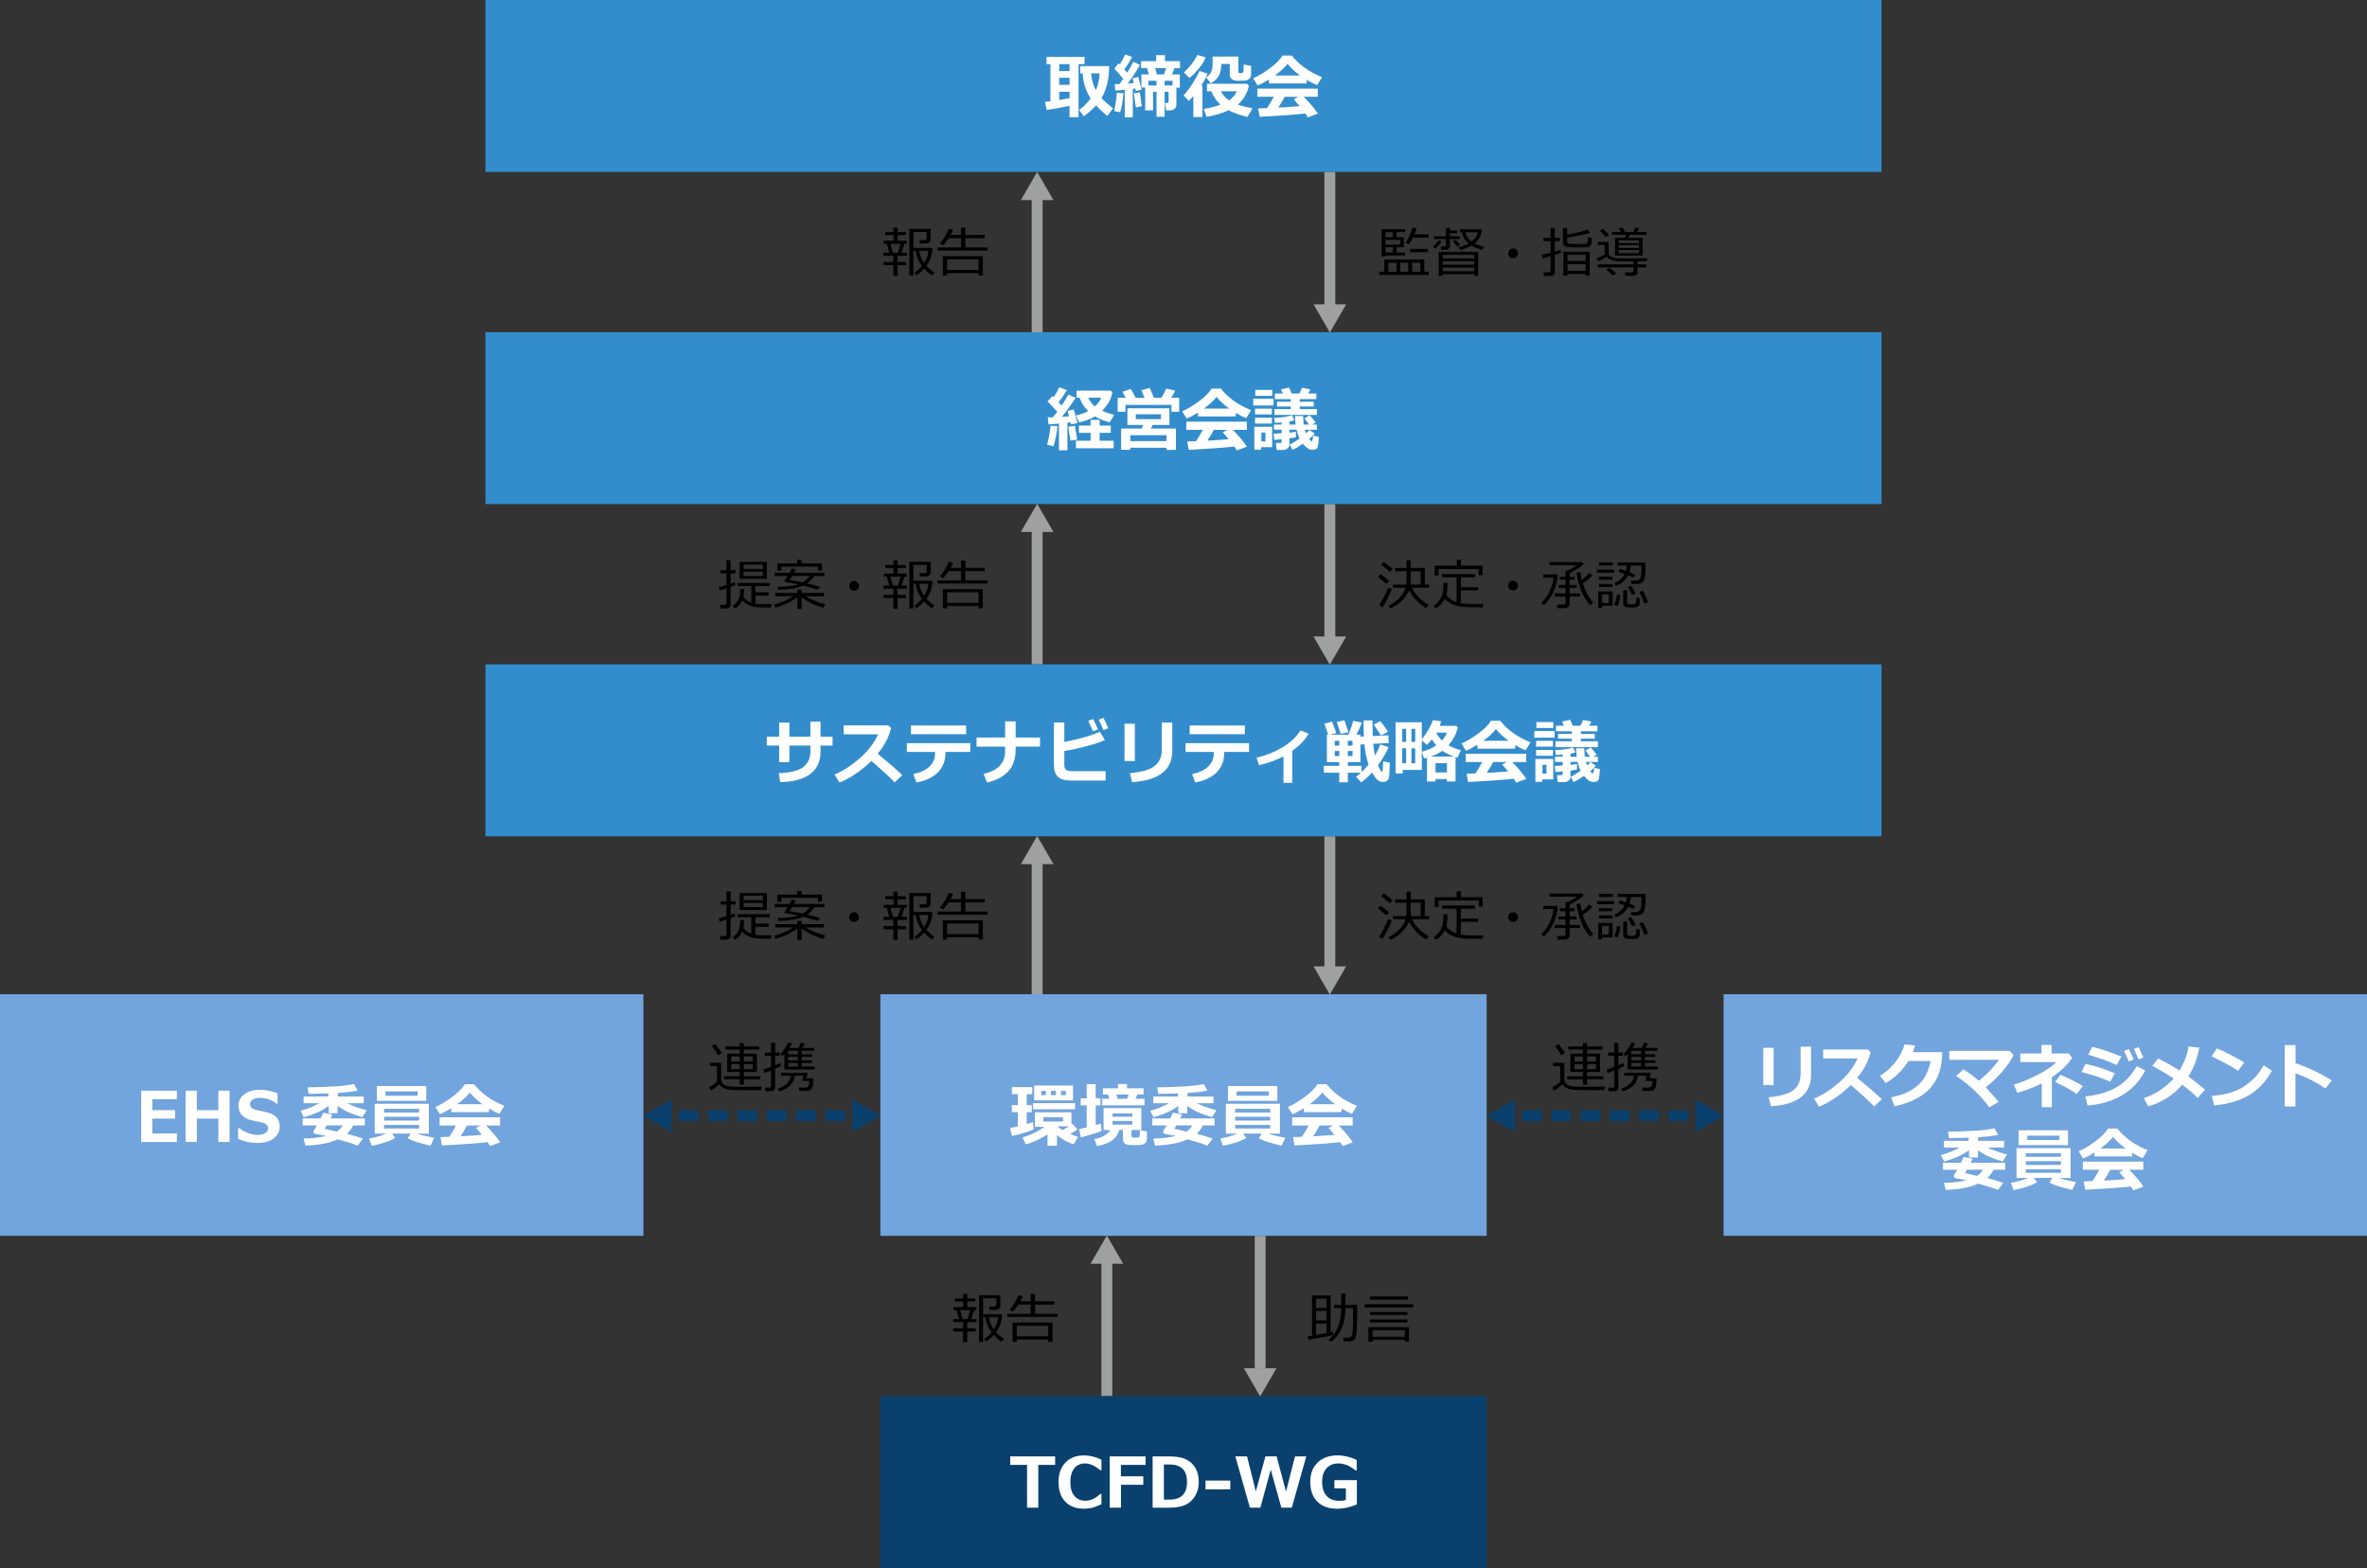 <?xml version="1.0" encoding="UTF-8"?>
<svg id="_レイヤー_2" data-name="レイヤー 2" xmlns="http://www.w3.org/2000/svg" width="1019" height="675" viewBox="0 0 1019 675">
  <rect x="0" y="0" width="1019" height="675" fill="#333333" stroke="none"/>
  <defs>
    <style>
      .cls-1 {
        fill: #0a406d;
      }

      .cls-2 {
        fill: #72a4dd;
      }

      .cls-3 {
        fill: #fff;
      }

      .cls-4 {
        fill: #338dcc;
      }

      .cls-5 {
        stroke: #9fa0a0;
      }

      .cls-5, .cls-6, .cls-7 {
        fill: none;
        stroke-width: 4.69px;
      }

      .cls-6, .cls-7 {
        stroke: #0a406d;
      }

      .cls-8 {
        fill: #9fa0a0;
      }

      .cls-7 {
        stroke-dasharray: 8.42 4.21;
      }
    </style>
  </defs>
  <g id="_レイヤー_1-2" data-name="レイヤー 1">
    <g>
      <line class="cls-5" x1="572.5" y1="74" x2="572.5" y2="132"/>
      <polygon class="cls-8" points="565.48 131 572.5 143.15 579.52 131 565.48 131"/>
    </g>
    <g>
      <line class="cls-5" x1="446.5" y1="143.15" x2="446.5" y2="85.15"/>
      <polygon class="cls-8" points="453.52 86.15 446.5 74 439.48 86.15 453.52 86.15"/>
    </g>
    <g>
      <path d="M593.72,118.37v-1.41h2.24v-5.21h17.2v5.21h1.99v1.41h-21.44ZM601.23,106.44v2.29h3.64v1.25h-8.41v.4h-1.63v-11.72h10.03v1.27h-3.64v2.18h3.14v4.33h-3.14ZM599.58,99.94h-3.12v2.18h3.12v-2.18ZM596.47,103.26v2.04h6.3v-2.04h-6.3ZM599.58,108.73v-2.29h-3.12v2.29h3.12ZM597.67,116.97h3.52v-3.87h-3.52v3.87ZM602.85,116.97h3.4v-3.87h-3.4v3.87ZM608.28,102.3c-.64,1.25-1.24,2.23-1.79,2.92l-1.34-.71c.53-.76,1.09-1.79,1.68-3.11.59-1.32,1.01-2.47,1.26-3.45l1.81.33c-.21.79-.53,1.66-.95,2.61h6.05v1.41h-6.72ZM607.05,108.57v-1.42h7.67v1.42h-7.67ZM607.93,116.97h3.52v-3.87h-3.52v3.87Z"/>
      <path d="M617.96,106.98l-1.12-.71c1.13-1.05,1.9-1.97,2.31-2.78l1.42.41c-.24.43-.63.97-1.18,1.62-.55.65-1.03,1.13-1.43,1.46ZM622.31,107.56h-1.91l-.17-1.44h1.4c.56,0,.84-.22.84-.67v-2.54h-5.1v-1.17h5.1v-3.62h1.7v1.11h3.18v1.15h-3.18v1.36h4.28v1.17h-4.28v3.12c0,.38-.18.73-.53,1.05-.36.32-.79.48-1.31.48ZM634.66,118.01h-13.56v.74h-1.71v-10.31h16.96v10.31h-1.7v-.74ZM634.66,111.24v-1.52h-13.56v1.52h13.56ZM621.1,113.94h13.56v-1.48h-13.56v1.48ZM621.1,116.77h13.56v-1.6h-13.56v1.6ZM627.29,106.01c-.49-.47-1.09-1.19-1.8-2.15l1.32-.55c.51.73,1.13,1.4,1.84,2.03l-1.36.68ZM634.82,104.81c1.08.55,2.45,1.02,4.12,1.41l-.88,1.39c-1.95-.63-3.46-1.26-4.55-1.9-1.45.86-3.13,1.48-5.03,1.88l-.46-1.23c1.56-.34,2.97-.85,4.21-1.55-1.53-1.26-2.49-2.87-2.86-4.82h-.87v-1.26h9.4c-.02,1.2-.31,2.32-.85,3.38s-1.29,1.96-2.24,2.7ZM633.5,104c1.53-1.12,2.4-2.46,2.62-4.01h-5.27c.34,1.61,1.22,2.95,2.65,4.01Z"/>
      <path d="M649.28,109.05c0-.58.21-1.08.62-1.49s.91-.62,1.49-.62,1.08.21,1.49.62.62.91.62,1.49-.21,1.08-.62,1.49-.91.62-1.49.62-1.08-.21-1.49-.62-.62-.91-.62-1.49Z"/>
      <path d="M664.11,111.24l-.37-1.54c.96-.18,2.23-.48,3.81-.89v-5.02h-3.11v-1.41h3.11v-4.28h1.79v4.28h2.18v1.41h-2.18v4.51c1.14-.33,1.94-.59,2.42-.78l.29,1.29c-.5.24-1.4.56-2.7.96v7.49c0,.48-.2.86-.6,1.14-.4.28-.87.42-1.4.42h-2.66l-.22-1.63h2.18c.61,0,.92-.27.92-.81v-6.08c-1.43.41-2.58.72-3.45.92ZM672.82,98.1h1.84v2.89c4.29-.79,7.25-1.52,8.88-2.19l.93,1.41c-.84.29-2.28.65-4.33,1.09-2.05.43-3.87.77-5.47,1.02v1.56c0,.52.23.84.68.97s1.77.19,3.95.19c1.35,0,2.24-.02,2.67-.05.43-.04.76-.1.99-.21.23-.1.39-.23.47-.38.09-.15.15-.44.17-.86s.04-.91.04-1.44l1.56.24v2.08c0,.54-.16.97-.47,1.29-.31.32-.79.53-1.44.64-.65.11-1.95.16-3.92.16-2.22,0-3.71-.05-4.47-.15s-1.29-.31-1.6-.62c-.31-.32-.46-.75-.46-1.31v-6.32ZM682.61,117.94h-7.8v.72h-1.78v-10.29h11.34v10.29h-1.76v-.72ZM682.61,112.34v-2.66h-7.8v2.66h7.8ZM674.81,116.58h7.8v-2.9h-7.8v2.9Z"/>
      <path d="M687.86,115.1v-1.29h15.33v-1.31h-2.79c-1.57-.01-2.87-.03-3.88-.07s-1.95-.22-2.82-.53c-.86-.31-1.54-.79-2.04-1.44-1.02.81-2.25,1.5-3.7,2.06l-.56-1.39c.46-.13,1.05-.37,1.79-.72.74-.35,1.27-.64,1.61-.89v-4.09h-2.94v-1.29h4.67v4.86c0,.47.19.86.57,1.19s.89.56,1.53.72c.64.16,1.38.25,2.22.29s2.17.05,3.99.05c3.22,0,6.04-.02,8.44-.07l-.37,1.32h-3.92v1.32h3.71v1.29h-3.71v1.96c0,.51-.19.93-.57,1.24s-.84.48-1.39.48h-3.23l-.29-1.52h2.77c.6,0,.91-.26.91-.77v-1.39h-15.33ZM691.24,102.06c-.5-.72-1.32-1.63-2.46-2.73l1.31-.84c.69.61,1.53,1.5,2.54,2.68l-1.39.88ZM694.23,118.64c-.08-.08-.97-.95-2.68-2.61l1.41-.86c.6.5,1.54,1.34,2.83,2.53l-1.56.94ZM695.26,110.02v-7.64h4.28l.52-1.31h-6.18v-1.18h4.04l-1.01-1.58,1.56-.33,1.16,1.91h3.45l1.06-1.96,1.6.29-1.11,1.67h4.17v1.18h-7.07c-.09.18-.33.61-.72,1.31h6.18v7.64h-11.93ZM705.59,104.67v-1.25h-8.7v1.25h8.7ZM696.89,106.75h8.7v-1.2h-8.7v1.2ZM696.89,108.99h8.7v-1.36h-8.7v1.36Z"/>
    </g>
    <g>
      <path d="M384.61,118.72v-4.6h-4.26v-1.34h4.26v-2.68h-4.28v-1.31h2.51l-1.06-3.84h-1.31v-1.34h4.19v-2.42h-3.52v-1.28h3.52v-1.97h1.76v1.97h3.49v1.28h-3.49v2.42h3.93v1.34h-1.01l-1.24,3.84h2.31v1.31h-4.02v2.68h3.62v1.34h-3.62v4.6h-1.79ZM384.38,108.79h2.21l1.08-3.84h-4.34l1.05,3.84ZM391.49,118.64v-20.1h9.16v4.7c0,.45-.2.83-.6,1.14-.4.31-.86.46-1.39.46h-2.61l-.24-1.41h2.08c.69,0,1.03-.28,1.03-.84v-2.74h-5.69v6.83h8.18c-.04,2.85-.89,5.43-2.57,7.74.99,1.08,2.13,2.04,3.42,2.9l-1.1,1.25c-1.25-.89-2.35-1.87-3.29-2.94-1.13,1.26-2.28,2.2-3.44,2.83l-.77-1.08c1.14-.67,2.22-1.64,3.25-2.92l-.05-.06c-.58-.72-1.12-1.63-1.62-2.72s-.84-2.31-1.02-3.68h-1.02v10.64h-1.75ZM397.84,113.2c1.11-1.72,1.71-3.45,1.8-5.2h-3.92c.24,1.85.94,3.58,2.12,5.2Z"/>
      <path d="M408.38,102.54c-.96,1.47-1.77,2.49-2.43,3.07l-1.32-.81c.72-.82,1.45-1.83,2.19-3.04s1.29-2.3,1.64-3.29l1.89.48c-.28.66-.65,1.39-1.11,2.18h4.46v-3.13h1.89v3.13h8.35v1.41h-8.35v3.97h9.62v1.36h-21.58v-1.36h10.07v-3.97h-5.33ZM421.29,117.58h-13.56v1.01h-1.82v-8.33h17.2v8.33h-1.82v-1.01ZM407.73,116.2h13.56v-4.55h-13.56v4.55Z"/>
    </g>
  </g>
  <g id="_レイヤー_2-2" data-name="レイヤー 2">
    <rect class="cls-4" x="209" width="601" height="74"/>
    <g>
      <path class="cls-3" d="M460.44,45.55c-3.95.84-7.23,1.43-9.84,1.76l-.75-3.44,2.37-.29v-15.97h-1.71v-3.09h16.41l-.03,3.09h-2.58v22.82h-3.87v-4.88ZM456,27.6v2.99h4.44v-2.99h-4.44ZM456,33.48v3.03h4.44v-3.03h-4.44ZM456,43.03c1.53-.23,3.01-.48,4.44-.75v-2.77h-4.44v3.52ZM477.5,28.44c0,2.82-.3,5.42-.9,7.8s-1.4,4.36-2.4,5.95c1.19,1.33,2.84,2.8,4.95,4.42l-2.43,3.33c-1.93-1.6-3.55-3.12-4.86-4.57-1.37,1.54-3.12,3.11-5.27,4.69l-2.05-2.72c1.65-1.13,3.32-2.78,5-4.95-2.06-3.12-3.22-6.71-3.47-10.8h-1.04v-3.15h12.48ZM471.77,38.79c.93-1.95,1.46-4.36,1.61-7.21h-3.66c.24,2.79.93,5.2,2.05,7.21Z"/>
      <path class="cls-3" d="M483.68,40.14c-.39,3.94-.88,6.67-1.46,8.19l-2.52-.51c.63-3.3.99-5.92,1.07-7.87l2.92.19ZM487.67,50.51h-3.47v-11.84c-1.79.18-3.13.28-4.03.32l-.32-2.77c.69,0,1.4-.01,2.11-.04.51-.69,1.04-1.45,1.58-2.26-.82-1.02-2.09-2.49-3.81-4.41l1.83-2.26.51.53c.97-1.56,1.74-3.01,2.33-4.34l2.97,1.08c-.91,1.81-2.02,3.59-3.34,5.36.46.51.87.97,1.23,1.39,1.2-1.91,2.07-3.48,2.59-4.69l2.93,1.35c-1.42,2.53-3.18,5.21-5.3,8.03.67-.05,1.55-.13,2.64-.23-.29-1.05-.49-1.71-.6-1.98l2.52-.63c.35,1.26.84,3.08,1.46,5.46l-2.52.6c-.02-.19-.1-.55-.23-1.1l-1.08.18v12.23ZM491.58,45.72l-2.62.53c-.25-1.69-.52-3.72-.81-6.08l2.55-.42c.03.41.32,2.4.88,5.98ZM506.45,45.05c0,.73-.27,1.33-.81,1.78-.54.46-1.18.68-1.91.68h-1.71l-.51-3.18h.94c.42,0,.63-.21.63-.63v-4.19h-1.71v10.77h-3.47v-10.77h-1.51v8h-3.38v-9.83h-1.63v-5.64h3.25l-.82-2.71h-2.58v-2.99h6.5v-2.59h3.82v2.59h6.47v2.99h-2.42l-1.03,2.71h3.35v5.7h-1.48v7.31ZM494.39,36.8h3.49v-2.01h-3.49v2.01ZM498.08,32.04h3l.92-2.71h-4.73l.81,2.71ZM501.35,36.8h3.43v-2.01h-3.43v2.01Z"/>
      <path class="cls-3" d="M517.67,50.37h-3.93v-9.04c-.73.89-1.39,1.59-1.98,2.11l-2.26-2.4c1.2-1.15,2.57-2.95,4.1-5.39s2.45-4.15,2.74-5.11l3.54,1.14c-.55,1.46-1.46,3.17-2.74,5.16h.51v13.54ZM519.09,24.72c-.68,1.56-1.69,3.16-3.01,4.78-1.32,1.62-2.66,2.98-4.02,4.06l-2.39-2.37c2.4-2.13,4.34-4.64,5.82-7.53l3.6,1.05ZM537.68,36.96c-.81,3.37-2.42,6.05-4.82,8.06,1.53.56,3.65,1.09,6.36,1.6l-2.14,3.69c-3.09-.65-5.81-1.61-8.17-2.86-2.43,1.19-5.59,2.14-9.46,2.86l-1.23-3.43c2.75-.41,5.16-1.03,7.21-1.86-1.81-1.58-3.12-3.49-3.93-5.73h-1.88v-3.24h17.17l.89.91ZM538.61,32.19c-.09.72-.35,1.31-.8,1.75-.44.45-1.13.69-2.07.75s-1.69.08-2.28.08c-.97,0-1.7-.07-2.21-.21s-.94-.42-1.3-.83-.53-.9-.53-1.45v-4.75h-3.66v.13c0,2.02-.36,3.68-1.08,4.98s-1.88,2.37-3.47,3.21l-1.95-2.52c.85-.56,1.53-1.27,2.03-2.15s.75-2.09.75-3.65v-3.18h11.1v6.58c0,.36.16.54.48.54h.95c.37,0,.6-.2.69-.59.09-.4.13-1.42.13-3.07l3.21.48v3.9ZM529.11,43.23c1.55-1.09,2.67-2.41,3.35-3.94h-6.81c.71,1.51,1.87,2.83,3.46,3.94Z"/>
      <path class="cls-3" d="M562.55,35.91h-16.26v-1.67c-1.81,1.13-3.45,1.99-4.92,2.56l-1.92-3.12c2.1-.84,4.49-2.26,7.17-4.25s4.52-3.83,5.52-5.52h3.97c3.17,3.99,7.52,7.09,13.05,9.3l-2.14,3.44c-1.39-.55-2.88-1.3-4.47-2.26v1.51ZM561.95,48.86c-4.64.52-11.2.99-19.67,1.42l-.63-3.6,3.82-.13c1.04-1.56,2-3.19,2.89-4.88h-7.08v-3.52h26.04v3.52h-6.04c2.49,2.52,4.52,4.93,6.09,7.24l-4.38,1.64c-.22-.44-.58-1-1.05-1.68ZM548.84,32.51h10.87c-2.25-1.64-4.06-3.31-5.43-5.01-1.3,1.63-3.11,3.3-5.43,5.01ZM550.3,46.32c3.86-.21,6.92-.42,9.2-.63-.96-1.17-1.81-2.16-2.56-2.97l1.95-1.05h-5.8c-.86,1.59-1.79,3.14-2.78,4.66Z"/>
    </g>
    <rect class="cls-4" x="209" y="143" width="601" height="74"/>
    <g>
      <path class="cls-3" d="M455.25,183.48c-.12,1.39-.36,2.96-.72,4.72-.36,1.76-.71,3.06-1.05,3.9l-2.7-.63c.88-3.44,1.37-6.17,1.46-8.19l3,.19ZM459.51,193.82h-3.63v-11.47c-2.01.19-3.5.3-4.47.34l-.34-3.03c.53,0,1.26-.01,2.21-.04.7-.88,1.32-1.67,1.85-2.39-1.09-1.23-2.49-2.71-4.17-4.44l2.14-2.3.51.51c1.03-1.53,1.83-2.96,2.42-4.29l3.27,1.2c-1.08,1.88-2.28,3.64-3.57,5.27l1.29,1.39c1.36-1.98,2.31-3.55,2.86-4.72l3.18,1.41c-1.76,2.74-3.73,5.47-5.92,8.17l3.08-.21c-.3-1.23-.51-2.02-.63-2.36l2.67-.63c.44,1.43.97,3.4,1.6,5.93l-2.89.48c0-.18-.06-.46-.15-.86-.33.05-.76.11-1.29.18v11.85ZM463.74,189.27l-2.89.41c-.51-2.65-.81-4.64-.89-5.99l2.81-.42.97,6.01ZM479.43,192.96h-16.23v-3.24h6.3v-3.4h-5.04v-3.12h5.04v-2.46h3.9v2.46h4.78v3.12h-4.78v3.4h6.04v3.24ZM478.89,168.86c-.49,2.9-1.97,5.54-4.44,7.91,1.47.75,3.21,1.35,5.21,1.79l-1.92,3.24c-2.63-.68-4.74-1.54-6.34-2.56-1.89,1.15-4.18,2.02-6.86,2.59l-1.32-2.97c1.98-.45,3.75-1.07,5.29-1.88-1.94-1.9-3.17-3.84-3.68-5.8h-1.38v-3h14.74l.69.69ZM471.31,174.97c1.34-1.16,2.27-2.43,2.8-3.79h-5.68c.72,1.45,1.68,2.71,2.89,3.79Z"/>
      <path class="cls-3" d="M484.64,171.26c-.54-1.04-1.02-1.91-1.44-2.61l3.57-1.23c.43.56,1.15,1.84,2.15,3.84h3.82c-.56-1.4-1.01-2.49-1.36-3.27l3.54-1c.59,1.15,1.2,2.57,1.85,4.26h3.24c.9-1.5,1.58-2.83,2.05-3.98l3.93.92c-.55,1-1.14,2.02-1.77,3.06h3.43v6.01h-3.33v-2.97h-19.8v2.97h-3.35v-6.01h3.47ZM502.16,192.74h-15.57v.88h-3.96v-9.13h8.86l.64-1.55h-6.78v-7.18h18.09v7.18h-7.21l-.83,1.55h10.84v9.18h-4.09v-.94ZM486.59,189.9h15.57v-2.58h-15.57v2.58ZM499.79,180.42v-2.08h-10.83v2.08h10.83Z"/>
      <path class="cls-3" d="M532.01,179.27h-16.26v-1.67c-1.81,1.13-3.45,1.99-4.92,2.56l-1.92-3.12c2.1-.84,4.49-2.26,7.17-4.25s4.52-3.83,5.52-5.52h3.97c3.17,3.99,7.52,7.09,13.05,9.3l-2.14,3.44c-1.39-.55-2.88-1.3-4.47-2.26v1.51ZM531.41,192.22c-4.64.52-11.2.99-19.67,1.42l-.63-3.6,3.82-.13c1.04-1.56,2-3.19,2.89-4.88h-7.08v-3.52h26.04v3.52h-6.04c2.49,2.52,4.52,4.93,6.09,7.24l-4.38,1.64c-.22-.44-.58-1-1.05-1.68ZM518.3,175.88h10.87c-2.25-1.64-4.06-3.31-5.43-5.01-1.3,1.63-3.11,3.3-5.43,5.01ZM519.77,189.69c3.86-.21,6.92-.42,9.2-.63-.96-1.17-1.81-2.16-2.56-2.97l1.95-1.05h-5.8c-.86,1.59-1.79,3.14-2.78,4.66Z"/>
      <path class="cls-3" d="M548.24,174.56h-8.73v-2.87h8.73v2.87ZM547.67,192.5h-4.76v1.08h-2.92v-9.87h7.68v8.79ZM547.55,178.4h-7.25v-2.49h7.25v2.49ZM547.55,182.34h-7.25v-2.52h7.25v2.52ZM547.7,170.4h-7.28v-2.55h7.28v2.55ZM544.77,190.01v-3.78h-1.74v3.78h1.74ZM555.14,191.27c0,.71-.27,1.29-.81,1.74s-1.14.67-1.8.67h-2.92l-.35-3h1.83c.44,0,.66-.21.66-.63v-.97l-3.15.28-.34-2.64c.84-.04,2-.11,3.49-.21v-1.54h-3.33v-2.21h3.33v-.89c-1.04.09-2.02.14-2.92.16l-.38-2.15c1.01,0,2.33-.11,3.97-.32s2.91-.48,3.79-.79l1.05,2.09c-.56.22-1.27.42-2.14.59v1.32h2.67c-.13-.99-.22-2.21-.29-3.66h3.52c.04.9.12,2.12.23,3.66h2.3c-.8-1.05-1.46-1.95-1.99-2.68l2.24-1.32c.52.48,1.39,1.51,2.61,3.09l-1.51.91h2.02v2.21h-5.17c.18.61.35,1.13.51,1.57.61-.57,1.08-1.07,1.42-1.51l2.31,1.6c-.45.63-1.25,1.43-2.4,2.37.48.58.83.86,1.07.86.17,0,.28-.08.34-.23.06-.15.17-.85.34-2.09l2.39.45c0,.8-.06,1.71-.18,2.73s-.25,1.67-.39,1.96c-.14.29-.38.51-.72.68s-.76.25-1.27.25c-.88,0-1.65-.23-2.31-.7-.66-.46-1.31-1.1-1.96-1.91-1.77,1.24-3.27,2.11-4.5,2.62l-1.2-2.29c1.26-.57,2.69-1.43,4.29-2.58-.55-1.11-.99-2.38-1.32-3.81h-3.06v1.27c1.47-.14,2.41-.25,2.8-.35v2.37c-.5.14-1.43.29-2.8.45v2.55ZM566.93,178.62h-18.3v-2.52h7.05v-1.11h-5.93v-2.07h5.93v-1.11h-6.84v-2.4h3.44l-.81-1.8,3.49-.75,1.14,2.55h3.3l1.17-2.52,3.57.78-1.05,1.74h3.6v2.4h-7.15v1.11h6.04v2.07h-6.04v1.11h7.38v2.52Z"/>
    </g>
    <g>
      <g>
        <line class="cls-5" x1="572.5" y1="360" x2="572.5" y2="417"/>
        <polygon class="cls-8" points="565.48 416 572.5 428.15 579.52 416 565.48 416"/>
      </g>
      <g>
        <line class="cls-5" x1="446.5" y1="429" x2="446.5" y2="371"/>
        <polygon class="cls-8" points="453.52 372 446.5 359.85 439.48 372 453.52 372"/>
      </g>
    </g>
    <g>
      <g>
        <line class="cls-6" x1="735" y1="480.3" x2="731" y2="480.3"/>
        <line class="cls-7" x1="726.79" y1="480.3" x2="653.11" y2="480.3"/>
        <line class="cls-6" x1="651" y1="480.3" x2="647" y2="480.3"/>
      </g>
      <polygon class="cls-1" points="652.15 473.29 640 480.31 652.15 487.32 652.15 473.29"/>
      <polygon class="cls-1" points="729.85 487.32 742 480.3 729.85 473.29 729.85 487.32"/>
    </g>
    <line class="cls-5" x1="572.5" y1="217" x2="572.5" y2="275"/>
    <polygon class="cls-8" points="565.48 274 572.5 286.15 579.52 274 565.48 274"/>
    <line class="cls-5" x1="446.5" y1="286" x2="446.5" y2="228"/>
    <polygon class="cls-8" points="453.52 229 446.5 216.85 439.48 229 453.52 229"/>
    <g>
      <path d="M596.85,251.35c-.83-.72-2.05-1.71-3.65-2.97l1.12-1.21c1.57,1.09,2.81,2.06,3.73,2.91l-1.2,1.27ZM595.16,261.45l-1.47-.99c.6-.76,1.3-1.91,2.1-3.47s1.39-2.9,1.79-4.02l1.54.53c-.28.98-.81,2.27-1.62,3.87s-1.58,2.96-2.34,4.08ZM598.39,246.16c-1.11-.98-2.38-2.01-3.8-3.11l1.12-1.17c.94.69,2.22,1.67,3.85,2.94l-1.17,1.34ZM605.51,251.66v-5.76h-4.9v-1.41h4.9v-3.33h1.82v3.33h6.06v7.17h1.83v1.34h-7.38c.47,1.04,1.31,2.26,2.53,3.67,1.22,1.41,2.79,2.63,4.71,3.67l-1.1,1.41c-1.47-.77-2.91-1.89-4.32-3.36s-2.42-2.91-3.04-4.31c-.54,1.31-1.44,2.67-2.69,4.09-1.25,1.42-3.06,2.68-5.42,3.78l-.73-1.2c1.9-.9,3.51-2.08,4.83-3.53,1.32-1.45,2.15-2.85,2.5-4.2h-5.42v-1.34h5.81ZM607.33,245.9v5.76h4.28v-5.76h-4.28Z"/>
      <path d="M622.65,256.08c.98,1.42,2.37,2.43,4.19,3.02l.22.07v-10.66h-6.26v-1.38h14.18v1.38h-6.09v4.26h7.46v1.36h-7.46v5.51c1.38.25,3.34.38,5.89.38.73,0,2.02-.02,3.87-.06l-.39,1.49h-1.92c-2.5,0-4.32-.04-5.47-.11-1.15-.08-2.26-.23-3.33-.45-1.07-.22-2.1-.61-3.09-1.16-.99-.55-1.8-1.19-2.42-1.91-.89,1.73-2.21,3.08-3.96,4.08l-.9-1.16c1.05-.64,1.89-1.42,2.5-2.33.62-.91,1.06-1.88,1.33-2.91.27-1.03.41-2.44.41-4.23v-.4h1.74c0,2.27-.16,4.01-.48,5.22ZM636.57,247.59v-2.65h-17.27v2.79h-1.65v-4.21h9.45v-2.55h1.84v2.55h9.33v4.07h-1.71Z"/>
      <path d="M649.28,252.11c0-.58.21-1.08.62-1.49s.91-.62,1.49-.62,1.08.21,1.49.62.62.91.62,1.49-.21,1.08-.62,1.49-.91.62-1.49.62-1.08-.21-1.49-.62-.62-.91-.62-1.49Z"/>
      <path d="M664.6,260.58l-1.05-1.03c1.67-1.67,2.95-3.55,3.82-5.64s1.33-3.84,1.38-5.26h-4.36v-1.34h6.17c0,2.38-.6,4.84-1.78,7.36-1.18,2.53-2.57,4.5-4.18,5.91ZM669.3,256.8v-1.34h4.68v-2.37h-3.03v-1.27h3.03v-2.25h-2.49v-1.27h2.49v-2.7h1.12c.92-.42,2.18-1.18,3.78-2.29h-11.77v-1.36h13.88l.84.9c-1.51,1.28-3.54,2.57-6.07,3.87v1.58h2.1v1.27h-2.1v2.25h3.01v1.27h-3.01v2.37h4.44v1.34h-4.44v3.1c0,.56-.22,1.03-.65,1.39-.43.36-.96.54-1.59.54h-2.97l-.21-1.58h2.58c.7,0,1.05-.3,1.05-.89v-2.55h-4.68ZM684.55,260.6c-1.55-1.77-2.83-3.88-3.83-6.31-1-2.44-1.67-5.04-2-7.8l1.63-.22c.14,1.21.34,2.34.61,3.39,1.4-1.16,2.49-2.16,3.26-3.01l1.34,1.1c-1.15,1.12-2.54,2.26-4.17,3.42.99,3.16,2.49,5.91,4.52,8.23l-1.36,1.19Z"/>
      <path d="M687.49,246.54v-1.32h7.41v1.32h-7.41ZM689.68,260.82v.88h-1.63v-7.1h6.17v6.22h-4.55ZM688.34,243.43v-1.32h5.96v1.32h-5.96ZM688.37,249.6v-1.32h5.78v1.32h-5.78ZM688.37,252.69v-1.32h5.78v1.32h-5.78ZM692.63,255.89h-2.94v3.66h2.94v-3.66ZM700.92,247.65c-1.1,2.08-2.86,3.6-5.28,4.58l-.68-1.2c2-.82,3.49-2.14,4.46-3.96-.94-.36-1.83-.68-2.66-.96l.64-1.21c.61.18,1.46.48,2.55.88.23-.71.38-1.49.45-2.33h-3.93v-1.32h11.89l.02,2.42c0,1.49-.07,2.67-.21,3.56s-.32,1.51-.55,1.87c-.22.37-.51.66-.86.87-.35.21-.73.36-1.15.44s-1.08.12-1.97.12c-.42,0-.86,0-1.33-.01l-.22-1.47s.19.01.47.01h1.61c.92-.01,1.56-.34,1.93-.98.37-.65.56-1.89.56-3.71,0-.25,0-.85-.02-1.8h-4.54c-.1,1.05-.31,2.02-.62,2.9,1.17.44,2,.79,2.5,1.03l-.79,1.26c-.38-.21-1.14-.53-2.28-.98ZM696.43,260.84l-1.47-.41c.6-1.47.97-2.95,1.13-4.47l1.5.16c-.35,2.2-.74,3.77-1.17,4.72ZM698.82,254.03h1.67v5.21c0,.25.07.45.22.6.15.15.31.24.49.27s.48.05.89.05c.92,0,1.46-.05,1.63-.14s.32-.21.44-.36c.12-.14.2-.51.25-1.11.05-.6.07-1.03.07-1.29l1.43.21v2.26c0,.45-.12.81-.36,1.09-.24.28-.58.47-1.03.57-.45.1-1.27.16-2.46.16-.68,0-1.26-.03-1.74-.09-.48-.06-.85-.23-1.12-.53-.26-.29-.4-.71-.4-1.25v-5.65ZM702.67,256.08c-.54-1.16-1.16-2.3-1.84-3.42l1.39-.53c.77,1.12,1.42,2.25,1.95,3.38l-1.49.57ZM707.86,259.77c-.16-.57-.47-1.39-.93-2.49s-.83-1.9-1.12-2.44l1.43-.58c.83,1.44,1.57,3.1,2.22,4.98l-1.6.53Z"/>
    </g>
    <g>
      <path d="M596.85,394.03c-.83-.72-2.05-1.71-3.65-2.97l1.12-1.21c1.57,1.09,2.81,2.06,3.73,2.91l-1.2,1.27ZM595.16,404.13l-1.47-.99c.6-.76,1.3-1.91,2.1-3.47s1.39-2.9,1.79-4.02l1.54.53c-.28.98-.81,2.27-1.62,3.87s-1.58,2.96-2.34,4.08ZM598.39,388.84c-1.11-.98-2.38-2.01-3.8-3.11l1.12-1.17c.94.69,2.22,1.67,3.85,2.94l-1.17,1.34ZM605.51,394.33v-5.76h-4.9v-1.41h4.9v-3.33h1.82v3.33h6.06v7.17h1.83v1.34h-7.38c.47,1.04,1.31,2.26,2.53,3.67,1.22,1.41,2.79,2.63,4.71,3.67l-1.1,1.41c-1.47-.77-2.91-1.89-4.32-3.36s-2.42-2.91-3.04-4.31c-.54,1.31-1.44,2.67-2.69,4.09-1.25,1.42-3.06,2.68-5.42,3.78l-.73-1.2c1.9-.9,3.51-2.08,4.83-3.53,1.32-1.45,2.15-2.85,2.5-4.2h-5.42v-1.34h5.81ZM607.33,388.58v5.76h4.28v-5.76h-4.28Z"/>
      <path d="M622.65,398.76c.98,1.42,2.37,2.43,4.19,3.02l.22.07v-10.66h-6.26v-1.38h14.18v1.38h-6.09v4.26h7.46v1.36h-7.46v5.51c1.38.25,3.34.38,5.89.38.73,0,2.02-.02,3.87-.06l-.39,1.49h-1.92c-2.5,0-4.32-.04-5.47-.11-1.15-.08-2.26-.23-3.33-.45-1.07-.22-2.1-.61-3.09-1.16-.99-.55-1.8-1.19-2.42-1.91-.89,1.73-2.21,3.08-3.96,4.08l-.9-1.16c1.05-.64,1.89-1.42,2.5-2.33.62-.91,1.06-1.88,1.33-2.91.27-1.03.41-2.44.41-4.23v-.4h1.74c0,2.27-.16,4.01-.48,5.22ZM636.57,390.27v-2.65h-17.27v2.79h-1.65v-4.21h9.45v-2.55h1.84v2.55h9.33v4.07h-1.71Z"/>
      <path d="M649.28,394.78c0-.58.21-1.08.62-1.49s.91-.62,1.49-.62,1.08.21,1.49.62.62.91.62,1.49-.21,1.08-.62,1.49-.91.62-1.49.62-1.08-.21-1.49-.62-.62-.91-.62-1.49Z"/>
      <path d="M664.6,403.26l-1.05-1.03c1.67-1.67,2.95-3.55,3.82-5.64s1.33-3.84,1.38-5.26h-4.36v-1.34h6.17c0,2.38-.6,4.84-1.78,7.36-1.18,2.53-2.57,4.5-4.18,5.91ZM669.3,399.48v-1.34h4.68v-2.37h-3.03v-1.27h3.03v-2.25h-2.49v-1.27h2.49v-2.7h1.12c.92-.42,2.18-1.18,3.78-2.29h-11.77v-1.36h13.88l.84.9c-1.51,1.28-3.54,2.57-6.07,3.87v1.58h2.1v1.27h-2.1v2.25h3.01v1.27h-3.01v2.37h4.44v1.34h-4.44v3.1c0,.56-.22,1.03-.65,1.39-.43.36-.96.54-1.59.54h-2.97l-.21-1.58h2.58c.7,0,1.05-.3,1.05-.89v-2.55h-4.68ZM684.55,403.28c-1.55-1.77-2.83-3.88-3.83-6.31-1-2.44-1.67-5.04-2-7.8l1.63-.22c.14,1.21.34,2.34.61,3.39,1.4-1.16,2.49-2.16,3.26-3.01l1.34,1.1c-1.15,1.12-2.54,2.26-4.17,3.42.99,3.16,2.49,5.91,4.52,8.23l-1.36,1.19Z"/>
      <path d="M687.49,389.22v-1.32h7.41v1.32h-7.41ZM689.68,403.5v.88h-1.63v-7.1h6.17v6.22h-4.55ZM688.34,386.1v-1.32h5.96v1.32h-5.96ZM688.37,392.27v-1.32h5.78v1.32h-5.78ZM688.37,395.37v-1.32h5.78v1.32h-5.78ZM692.63,398.56h-2.94v3.66h2.94v-3.66ZM700.92,390.33c-1.1,2.08-2.86,3.6-5.28,4.58l-.68-1.2c2-.82,3.49-2.14,4.46-3.96-.94-.36-1.83-.68-2.66-.96l.64-1.21c.61.18,1.46.48,2.55.88.23-.71.38-1.49.45-2.33h-3.93v-1.32h11.89l.02,2.42c0,1.49-.07,2.67-.21,3.56s-.32,1.51-.55,1.87c-.22.37-.51.66-.86.87-.35.21-.73.36-1.15.44s-1.08.12-1.97.12c-.42,0-.86,0-1.33-.01l-.22-1.47s.19.01.47.01h1.61c.92-.01,1.56-.34,1.93-.98.37-.65.56-1.89.56-3.71,0-.25,0-.85-.02-1.8h-4.54c-.1,1.05-.31,2.02-.62,2.9,1.17.44,2,.79,2.5,1.03l-.79,1.26c-.38-.21-1.14-.53-2.28-.98ZM696.43,403.52l-1.47-.41c.6-1.47.97-2.95,1.13-4.47l1.5.16c-.35,2.2-.74,3.77-1.17,4.72ZM698.82,396.71h1.67v5.21c0,.25.07.45.22.6.15.15.31.24.49.27s.48.05.89.05c.92,0,1.46-.05,1.63-.14s.32-.21.44-.36c.12-.14.2-.51.25-1.11.05-.6.07-1.03.07-1.29l1.43.21v2.26c0,.45-.12.81-.36,1.09-.24.28-.58.47-1.03.57-.45.1-1.27.16-2.46.16-.68,0-1.26-.03-1.74-.09-.48-.06-.85-.23-1.12-.53-.26-.29-.4-.71-.4-1.25v-5.65ZM702.67,398.76c-.54-1.16-1.16-2.3-1.84-3.42l1.39-.53c.77,1.12,1.42,2.25,1.95,3.38l-1.49.57ZM707.86,402.44c-.16-.57-.47-1.39-.93-2.49s-.83-1.9-1.12-2.44l1.43-.58c.83,1.44,1.57,3.1,2.22,4.98l-1.6.53Z"/>
    </g>
    <g>
      <path d="M309.79,396.75l-.38-1.41c.72-.15,1.83-.46,3.34-.92v-5.02h-2.58v-1.39h2.58v-4.31h1.78v4.31h2.13v1.39h-2.13v4.46c.79-.27,1.4-.49,1.82-.65l.18,1.25c-.47.23-1.13.5-2,.81v7.65c0,.49-.19.88-.57,1.17-.38.29-.83.43-1.34.43h-2.44l-.22-1.55h1.87c.26,0,.48-.08.66-.25.18-.16.27-.35.27-.57v-6.3c-1.21.39-2.19.68-2.97.88ZM320.06,399.53c.8,1.05,1.92,1.86,3.37,2.42v-7.09h-5.96v-1.34h13.93v1.34h-6.2v2.68h5.69v1.44h-5.69v3.42c.92.14,2.18.22,3.78.22.2,0,1.25-.01,3.15-.04l-.31,1.51-2.68.02c-3.13.03-5.38-.31-6.76-1.01-1.38-.71-2.31-1.4-2.81-2.09-.83,1.69-1.92,2.88-3.29,3.56l-.84-1.13c1.02-.64,1.83-1.55,2.41-2.73s.84-2.72.77-4.63h1.7c0,1.47-.09,2.61-.28,3.45ZM318.42,391.74v-7.29h11.7v7.29h-11.7ZM320.11,387.5h8.33v-1.89h-8.33v1.89ZM328.43,388.69h-8.33v1.82h8.33v-1.82Z"/>
      <path d="M333.82,404.15l-.59-1.29c3.2-.88,5.92-2.08,8.15-3.61h-7.6v-1.44h9.47v-1.39h1.87v1.39h9.57v1.44h-7.84c1.22.79,2.64,1.49,4.25,2.1,1.62.61,3.02,1.05,4.21,1.31l-.81,1.44c-1.11-.18-2.62-.69-4.51-1.53s-3.51-1.82-4.87-2.93v5.08h-1.87v-5c-2.73,2.02-5.87,3.49-9.43,4.43ZM335.11,396.47l-.24-1.28c2.21-.02,4.1-.15,5.69-.39,1.58-.24,2.67-.47,3.25-.69l-5.76-1.01c-.23-.04-.34-.16-.34-.35,0-.07.02-.13.05-.17.03-.05.46-.73,1.29-2.05h-5.55v-1.39h6.39c.32-.56.63-1.16.93-1.8l1.82.22c-.19.41-.47.94-.84,1.58h13.11v1.39h-4.21c-.96,1.3-2.05,2.36-3.26,3.17.86.2,2.73.68,5.61,1.44l-1.05,1.25c-2.47-.74-4.54-1.32-6.21-1.74-2.26,1.05-5.81,1.67-10.66,1.83ZM352.12,388.12v-1.6h-15.74v1.71h-1.73v-3.14h8.57v-1.53h1.87v1.53h8.76v3.04h-1.73ZM345.51,393.25c1.24-.72,2.31-1.64,3.18-2.74h-7.73c-.45.73-.81,1.28-1.09,1.65,1.01.21,2.89.57,5.63,1.09Z"/>
      <path d="M365.55,394.78c0-.58.21-1.08.62-1.49s.91-.62,1.49-.62,1.08.21,1.49.62.62.91.62,1.49-.21,1.08-.62,1.49-.91.62-1.49.62-1.08-.21-1.49-.62-.62-.91-.62-1.49Z"/>
      <path d="M384.61,404.61v-4.6h-4.26v-1.34h4.26v-2.68h-4.28v-1.31h2.51l-1.06-3.84h-1.31v-1.34h4.19v-2.42h-3.52v-1.28h3.52v-1.97h1.76v1.97h3.49v1.28h-3.49v2.42h3.93v1.34h-1.01l-1.24,3.84h2.31v1.31h-4.02v2.68h3.62v1.34h-3.62v4.6h-1.79ZM384.38,394.68h2.21l1.08-3.84h-4.34l1.05,3.84ZM391.49,404.53v-20.1h9.16v4.7c0,.45-.2.83-.6,1.14-.4.31-.86.46-1.39.46h-2.61l-.24-1.41h2.08c.69,0,1.03-.28,1.03-.84v-2.74h-5.69v6.83h8.18c-.04,2.85-.89,5.43-2.57,7.74.99,1.08,2.13,2.04,3.42,2.9l-1.1,1.25c-1.25-.89-2.35-1.87-3.29-2.94-1.13,1.26-2.28,2.2-3.44,2.83l-.77-1.08c1.14-.67,2.22-1.64,3.25-2.92l-.05-.06c-.58-.72-1.12-1.63-1.62-2.72s-.84-2.31-1.02-3.68h-1.02v10.64h-1.75ZM397.84,399.09c1.11-1.72,1.71-3.45,1.8-5.2h-3.92c.24,1.85.94,3.58,2.12,5.2Z"/>
      <path d="M408.38,388.43c-.96,1.47-1.77,2.49-2.43,3.07l-1.32-.81c.72-.82,1.45-1.83,2.19-3.04s1.29-2.3,1.64-3.29l1.89.48c-.28.66-.65,1.39-1.11,2.18h4.46v-3.13h1.89v3.13h8.35v1.41h-8.35v3.97h9.62v1.36h-21.58v-1.36h10.07v-3.97h-5.33ZM421.29,403.47h-13.56v1.01h-1.82v-8.33h17.2v8.33h-1.82v-1.01ZM407.73,402.09h13.56v-4.55h-13.56v4.55Z"/>
    </g>
    <line class="cls-5" x1="542.5" y1="532" x2="542.5" y2="589"/>
    <polygon class="cls-8" points="535.48 589 542.5 601.15 549.52 589 535.48 589"/>
    <line class="cls-5" x1="476.5" y1="601" x2="476.5" y2="543"/>
    <polygon class="cls-8" points="483.52 544 476.5 531.85 469.48 544 483.52 544"/>
    <g>
      <path d="M563.4,576.76l-.38-1.51,1.84-.29v-17.27h7.96v15.85c.47-.1.83-.18,1.08-.25l.08,1.32c-.17.07-.48.16-.93.27-.45.11-1.11.26-1.96.44-.86.18-1.94.39-3.24.63l-4.44.81ZM566.56,563h4.5v-3.97h-4.5v3.97ZM566.56,568.38h4.5v-4.04h-4.5v4.04ZM571.06,569.72h-4.5v4.96l4.5-.79v-4.17ZM578.44,577.42l-.26-1.55h1.94c1.05,0,1.7-.43,1.97-1.3.27-.87.4-3.14.4-6.8l-.02-4.65h-3.3v.17c0,3.12-.48,5.87-1.45,8.24-.97,2.37-2.53,4.42-4.68,6.16l-1.03-1.02c1.69-1.32,3-3.12,3.95-5.39.95-2.27,1.42-4.87,1.42-7.79v-.37h-3.02v-1.41h3.01v-4.88h1.8v4.88h5.1v.93c0,3.8,0,5.92-.01,6.34-.06,2.22-.16,3.9-.3,5.02-.14,1.13-.3,1.85-.47,2.17-.17.32-.4.58-.69.77-.29.19-.63.33-1.02.4-.39.07-1.5.1-3.33.08Z"/>
      <path d="M587.48,562.82v-1.39h20.89v1.39h-20.89ZM604.78,576.77h-13.9v.77h-1.78v-6.23h17.46v6.23h-1.79v-.77ZM589.74,559.46v-1.36h16.31v1.36h-16.31ZM589.78,566.07v-1.27h16.12v1.27h-16.12ZM589.78,569.28v-1.27h16.12v1.27h-16.12ZM590.88,575.45h13.9v-2.83h-13.9v2.83Z"/>
    </g>
    <g>
      <path d="M414.61,577.76v-4.6h-4.26v-1.34h4.26v-2.68h-4.28v-1.31h2.51l-1.06-3.84h-1.31v-1.34h4.19v-2.42h-3.52v-1.28h3.52v-1.97h1.76v1.97h3.49v1.28h-3.49v2.42h3.93v1.34h-1.01l-1.24,3.84h2.31v1.31h-4.02v2.68h3.62v1.34h-3.62v4.6h-1.79ZM414.38,567.83h2.21l1.08-3.84h-4.34l1.05,3.84ZM421.49,577.68v-20.1h9.16v4.7c0,.45-.2.83-.6,1.14-.4.31-.86.46-1.39.46h-2.61l-.24-1.41h2.08c.69,0,1.03-.28,1.03-.84v-2.74h-5.69v6.83h8.18c-.04,2.85-.89,5.43-2.57,7.74.99,1.08,2.13,2.04,3.42,2.9l-1.1,1.25c-1.25-.89-2.35-1.87-3.29-2.94-1.13,1.26-2.28,2.2-3.44,2.83l-.77-1.08c1.14-.67,2.22-1.64,3.25-2.92l-.05-.06c-.58-.72-1.12-1.63-1.62-2.72s-.84-2.31-1.02-3.68h-1.02v10.64h-1.75ZM427.84,572.24c1.11-1.72,1.71-3.45,1.8-5.2h-3.92c.24,1.85.94,3.58,2.12,5.2Z"/>
      <path d="M438.38,561.58c-.96,1.47-1.77,2.49-2.43,3.07l-1.32-.81c.72-.82,1.45-1.83,2.19-3.04s1.29-2.3,1.64-3.29l1.89.48c-.28.66-.65,1.39-1.11,2.18h4.46v-3.13h1.89v3.13h8.35v1.41h-8.35v3.97h9.62v1.36h-21.58v-1.36h10.07v-3.97h-5.33ZM451.29,576.63h-13.56v1.01h-1.82v-8.33h17.2v8.33h-1.82v-1.01ZM437.73,575.24h13.56v-4.55h-13.56v4.55Z"/>
    </g>
    <g>
      <path d="M690.65,469.28h-1.43s-4.19,0-4.19,0l-4.94-.03c-1.34-.03-2.25-.07-2.71-.12s-1.05-.14-1.78-.29c-1.5-.51-2.48-1.22-2.92-2.13-1.02.99-2.27,1.94-3.76,2.83l-.66-1.6c.44-.19,1.05-.53,1.82-1.03.77-.49,1.3-.88,1.6-1.17v-6.77h-3.05v-1.44h4.83v7.23c0,.55.15,1.03.45,1.43.3.4.77.75,1.41,1.03.64.28,1.41.45,2.31.52.9.06,2.85.09,5.84.09,3.71,0,6.21-.04,7.5-.13l-.33,1.58ZM672.18,454.26c-.67-1.21-1.59-2.53-2.76-3.95l1.54-.9c.67.84,1.62,2.12,2.85,3.83l-1.63,1.03ZM674.67,464.62v-1.32h6.77v-1.84h-5.38v-7.87h5.38v-1.78h-6.24v-1.32h6.24v-1.45h1.82v1.45h6.6v1.32h-6.6v1.78h5.57v7.87h-5.57v1.84h6.99v1.32h-6.99v2.27h-1.82v-2.27h-6.77ZM677.83,456.89h3.63v-2.11h-3.63v2.11ZM681.46,458.06h-3.63v2.2h3.63v-2.2ZM683.24,456.89h3.82v-2.11h-3.82v2.11ZM687.06,458.06h-3.82v2.2h3.82v-2.2Z"/>
      <path d="M694.92,469.72h-2.44l-.18-1.51h1.81c.54,0,.81-.22.81-.67v-6.69c-1.18.46-2.12.81-2.84,1.04l-.39-1.55c.68-.18,1.76-.54,3.23-1.09v-4.78h-2.67v-1.36h2.67v-4.19h1.77v4.19h1.94v1.36h-1.94v4.09c1.07-.43,1.8-.74,2.2-.95l.37,1.24c-.45.3-1.31.73-2.57,1.27v8.02c0,1.05-.59,1.58-1.77,1.58ZM698.51,469.79l-.6-1.2c3.31-1.02,5.17-2.87,5.55-5.54h-4.21v-1.27h11.47l-.5,2.39h2.94c0,1.31-.09,2.39-.28,3.24-.19.84-.49,1.42-.92,1.73-.43.31-1,.47-1.7.48s-1.76,0-3.17-.01l-.17-1.43h2.81c.45,0,.81-.13,1.08-.39.27-.26.43-.64.49-1.13.06-.49.1-.94.13-1.33h-3.07l.5-2.27h-3.64c-.5,3.39-2.73,5.64-6.71,6.75ZM700.69,460.38v-6.65c-.31.37-.61.67-.88.9l-.89-.81c.72-.78,1.41-1.67,2.09-2.66s1.13-1.8,1.36-2.42l1.63.38c-.31.59-.73,1.26-1.25,2h4.03c.46-.98.8-1.74,1.02-2.29l1.71.35c-.18.35-.56,1-1.13,1.94h5.13v1.23h-5.34v1.51h4.42v1.1h-4.42v1.5h4.49v1.1h-4.49v1.6h5.59v1.23h-13.05ZM702.31,452.35v1.51h4.19v-1.51h-4.19ZM702.31,454.96v1.5h4.19v-1.5h-4.19ZM702.31,457.56v1.6h4.19v-1.6h-4.19Z"/>
    </g>
    <g>
      <path d="M309.79,254.18l-.38-1.41c.72-.15,1.83-.46,3.34-.92v-5.02h-2.58v-1.39h2.58v-4.31h1.78v4.31h2.13v1.39h-2.13v4.46c.79-.27,1.4-.49,1.82-.65l.18,1.25c-.47.23-1.13.5-2,.81v7.65c0,.49-.19.88-.57,1.17-.38.29-.83.43-1.34.43h-2.44l-.22-1.55h1.87c.26,0,.48-.08.66-.25.18-.16.27-.35.27-.57v-6.3c-1.21.39-2.19.68-2.97.88ZM320.06,256.96c.8,1.05,1.92,1.86,3.37,2.42v-7.09h-5.96v-1.34h13.93v1.34h-6.2v2.68h5.69v1.44h-5.69v3.42c.92.14,2.18.22,3.78.22.2,0,1.25-.01,3.15-.04l-.31,1.51-2.68.02c-3.13.03-5.38-.31-6.76-1.01-1.38-.71-2.31-1.4-2.81-2.09-.83,1.69-1.92,2.88-3.29,3.56l-.84-1.13c1.02-.64,1.83-1.55,2.41-2.73s.84-2.72.77-4.63h1.7c0,1.47-.09,2.61-.28,3.45ZM318.42,249.16v-7.29h11.7v7.29h-11.7ZM320.11,244.92h8.33v-1.89h-8.33v1.89ZM328.43,246.12h-8.33v1.82h8.33v-1.82Z"/>
      <path d="M333.82,261.58l-.59-1.29c3.2-.88,5.92-2.08,8.15-3.61h-7.6v-1.44h9.47v-1.39h1.87v1.39h9.57v1.44h-7.84c1.22.79,2.64,1.49,4.25,2.1,1.62.61,3.02,1.05,4.21,1.31l-.81,1.44c-1.11-.18-2.62-.69-4.51-1.53s-3.51-1.82-4.87-2.93v5.08h-1.87v-5c-2.73,2.02-5.87,3.49-9.43,4.43ZM335.11,253.89l-.24-1.28c2.21-.02,4.1-.15,5.69-.39,1.58-.24,2.67-.47,3.25-.69l-5.76-1.01c-.23-.04-.34-.16-.34-.35,0-.07.02-.13.05-.17.03-.05.46-.73,1.29-2.05h-5.55v-1.39h6.39c.32-.56.63-1.16.93-1.8l1.82.22c-.19.41-.47.94-.84,1.58h13.11v1.39h-4.21c-.96,1.3-2.05,2.36-3.26,3.17.86.2,2.73.68,5.61,1.44l-1.05,1.25c-2.47-.74-4.54-1.32-6.21-1.74-2.26,1.05-5.81,1.67-10.66,1.83ZM352.12,245.54v-1.6h-15.74v1.71h-1.73v-3.14h8.57v-1.53h1.87v1.53h8.76v3.04h-1.73ZM345.51,250.67c1.24-.72,2.31-1.64,3.18-2.74h-7.73c-.45.73-.81,1.28-1.09,1.65,1.01.21,2.89.57,5.63,1.09Z"/>
      <path d="M365.55,252.21c0-.58.21-1.08.62-1.49s.91-.62,1.49-.62,1.08.21,1.49.62.62.91.62,1.49-.21,1.08-.62,1.49-.91.62-1.49.62-1.08-.21-1.49-.62-.62-.91-.62-1.49Z"/>
      <path d="M384.61,262.03v-4.6h-4.26v-1.34h4.26v-2.68h-4.28v-1.31h2.51l-1.06-3.84h-1.31v-1.34h4.19v-2.42h-3.52v-1.28h3.52v-1.97h1.76v1.97h3.49v1.28h-3.49v2.42h3.93v1.34h-1.01l-1.24,3.84h2.31v1.31h-4.02v2.68h3.62v1.34h-3.62v4.6h-1.79ZM384.38,252.1h2.21l1.08-3.84h-4.34l1.05,3.84ZM391.49,261.95v-20.1h9.16v4.7c0,.45-.2.83-.6,1.14-.4.31-.86.46-1.39.46h-2.61l-.24-1.41h2.08c.69,0,1.03-.28,1.03-.84v-2.74h-5.69v6.83h8.18c-.04,2.85-.89,5.43-2.57,7.74.99,1.08,2.13,2.04,3.42,2.9l-1.1,1.25c-1.25-.89-2.35-1.87-3.29-2.94-1.13,1.26-2.28,2.2-3.44,2.83l-.77-1.08c1.14-.67,2.22-1.64,3.25-2.92l-.05-.06c-.58-.72-1.12-1.63-1.62-2.72s-.84-2.31-1.02-3.68h-1.02v10.64h-1.75ZM397.84,256.51c1.11-1.72,1.71-3.45,1.8-5.2h-3.92c.24,1.85.94,3.58,2.12,5.2Z"/>
      <path d="M408.38,245.85c-.96,1.47-1.77,2.49-2.43,3.07l-1.32-.81c.72-.82,1.45-1.83,2.19-3.04s1.29-2.3,1.64-3.29l1.89.48c-.28.66-.65,1.39-1.11,2.18h4.46v-3.13h1.89v3.13h8.35v1.41h-8.35v3.97h9.62v1.36h-21.58v-1.36h10.07v-3.97h-5.33ZM421.29,260.9h-13.56v1.01h-1.82v-8.33h17.2v8.33h-1.82v-1.01ZM407.73,259.51h13.56v-4.55h-13.56v4.55Z"/>
    </g>
    <rect class="cls-4" x="209" y="286" width="601" height="74"/>
    <g>
      <path class="cls-3" d="M353.23,317.1h5.19v3.84h-5.19v2.71c0,4.14-1.47,7.32-4.42,9.54s-7.26,3.38-12.92,3.49l-.63-3.85c5.12-.18,8.67-1.08,10.65-2.72s2.97-3.79,2.97-6.45v-2.71h-9.04v7.12h-4.41v-7.12h-5.33v-3.84h5.33v-6.05h4.41v6.05h9.04v-6.47h4.35v6.47Z"/>
      <path class="cls-3" d="M388.45,333.64l-3.3,3.15c-1.73-1.88-5.07-4.96-10.02-9.21-4.34,4.19-8.91,7.29-13.71,9.3l-2.14-3.46c3.73-1.59,7.37-3.95,10.91-7.06s6.15-6.53,7.84-10.25h-14.84v-3.85h19.25l1.2,1.16c-.7,2.49-1.5,4.53-2.4,6.12s-2.02,3.23-3.39,4.93c4.22,3.43,7.75,6.49,10.59,9.18Z"/>
      <path class="cls-3" d="M417.73,323.68h-10.71v.45c0,3.43-1.09,6.22-3.27,8.38s-5.25,3.6-9.21,4.34l-1.32-3.63c2.99-.62,5.29-1.7,6.89-3.22,1.61-1.52,2.41-3.41,2.41-5.66v-.66h-12.13v-3.78h27.33v3.78ZM415.93,316.06h-23.76v-3.75h23.76v3.75Z"/>
      <path class="cls-3" d="M437.22,322.83c0,3.87-1.04,6.93-3.11,9.18s-5.13,3.87-9.16,4.87l-1.52-3.72c3.34-.82,5.72-2.06,7.14-3.72s2.13-3.57,2.13-5.73v-2.31h-12.3v-3.9h12.3v-6.96h4.53v6.96h10.5v3.9h-10.5v1.44Z"/>
      <path class="cls-3" d="M475.98,335.99h-15.12c-2.5,0-4.32-.55-5.45-1.66s-1.7-2.78-1.7-5.04v-18.27h4.48v8.39c7-1.4,12.11-2.88,15.32-4.44l2.14,3.6c-1.41.71-3.87,1.55-7.38,2.51-3.52.96-6.88,1.69-10.08,2.19v5.92c0,.95.21,1.65.62,2.1.42.45,1.3.68,2.64.68h14.52v4ZM472.66,314.01l-2.14.82c-.8-1.98-1.47-3.49-2.01-4.51l2.07-.81c.82,1.57,1.51,3.07,2.08,4.5ZM477.13,313.49l-2.09.78c-.64-1.6-1.32-3.1-2.02-4.5l2.02-.76c.72,1.39,1.42,2.88,2.09,4.48Z"/>
      <path class="cls-3" d="M488.55,327.61h-4.44v-16.08h4.44v16.08ZM504.67,323.2c0,8.28-5.76,12.77-17.29,13.48l-.95-3.88c5-.42,8.54-1.43,10.62-3.03s3.12-3.98,3.12-7.13v-11.6h4.5v12.17Z"/>
      <path class="cls-3" d="M537.73,323.68h-10.71v.45c0,3.43-1.09,6.22-3.27,8.38s-5.25,3.6-9.21,4.34l-1.32-3.63c2.99-.62,5.29-1.7,6.89-3.22,1.61-1.52,2.41-3.41,2.41-5.66v-.66h-12.13v-3.78h27.33v3.78ZM535.93,316.06h-23.76v-3.75h23.76v3.75Z"/>
      <path class="cls-3" d="M556.33,337h-3.78v-11.37c-3.06,1.56-6.56,2.82-10.5,3.78l-1.11-3.24c4.06-.95,7.8-2.45,11.21-4.5s5.98-4.48,7.71-7.26l3.54,1.44c-1.56,2.67-3.92,5.13-7.08,7.38v13.77Z"/>
      <path class="cls-3" d="M585.86,332.62h-5.62v4.15h-3.69v-4.15h-6.64v-2.96h6.64v-1.6h-5.32v-11.82h.57l-1.67-4.73,3.35-.88c.54,1.35,1.15,3,1.83,4.95l-2.83.66h8.06c1.06-2.73,1.74-4.71,2.04-5.93l3.72.75c-.65,1.77-1.44,3.5-2.36,5.19h1.73v.86l1.48-.07c-.09-1.29-.13-3.59-.13-6.91h3.84c0,.33-.01.72-.01,1.16,0,1.34.04,3.19.13,5.57l6.72-.32.15,3.3-6.68.37c.21,1.9.45,3.57.75,5.01,1.03-1.7,1.77-3.29,2.24-4.78l3.6,1.11c-.58,1.8-2.09,4.44-4.54,7.94.24.57.53,1.12.85,1.66.32.54.52.85.59.92s.16.1.28.1c.16,0,.25-.08.28-.24.03-.16.12-1.56.26-4.2l2.83.59c-.07,2.8-.14,4.64-.21,5.52s-.32,1.56-.75,2.04-1.09.72-1.98.72c-.82,0-1.53-.22-2.14-.65s-1.45-1.56-2.52-3.38c-1.3,1.38-2.85,2.79-4.64,4.25l-2.27-2.37c.71-.58,1.41-1.18,2.08-1.8ZM576.55,318.91h-1.92v2.05h1.92v-2.05ZM574.63,323.29v2.17h1.92v-2.17h-1.92ZM580.53,315.23l-3.38.63c-.41-1.33-.96-3.02-1.66-5.08l3.31-.69c.48,1.34,1.05,3.05,1.73,5.14ZM582.27,320.96v-2.05h-2.04v2.05h2.04ZM580.24,329.66h5.93v2.67c1.1-1.04,2.1-2.11,2.99-3.19-.95-2.85-1.53-5.77-1.74-8.75l-1.74.1v7.57h-5.43v1.6ZM582.27,325.45v-2.17h-2.04v2.17h2.04ZM597.55,314.98l-3.03,1.66c-.24-.42-1.28-2-3.12-4.75l2.87-1.46c.53.62,1.62,2.14,3.28,4.56Z"/>
      <path class="cls-3" d="M612.1,310.94v7.31c2.39-3.04,3.98-5.79,4.76-8.25l3.54.51c-.15.66-.34,1.31-.59,1.95h7.1l.72.75c-.76,2.84-2.11,5.39-4.04,7.63,1.4.79,3.17,1.51,5.33,2.15l-1.48,3.18-.81-.25v10.5h-3.72v-1.04h-4.92v1.04h-3.66v-10.24c-.38.11-.81.22-1.29.35l-.89-2.92c2.42-.68,4.48-1.6,6.17-2.74-.73-.81-1.37-1.67-1.92-2.58-.66.86-1.37,1.65-2.12,2.37l-2.18-1.96v12.74h-8.25v1.52h-3.03v-22.05h11.28ZM605.34,319.36v-5.61h-1.68v5.61h1.68ZM605.34,328.54v-6.42h-1.68v6.42h1.68ZM607.63,313.75v5.61h1.64v-5.61h-1.64ZM607.63,322.13v6.42h1.64v-6.42h-1.64ZM615.98,325.66h9.86c-1.88-.66-3.52-1.48-4.89-2.45-1.37.95-3.02,1.76-4.97,2.45ZM618,332.53h4.92v-4.04h-4.92v4.04ZM620.8,318.77c.9-.99,1.61-2.12,2.12-3.4h-4.56l-.06.1c.67,1.26,1.5,2.36,2.49,3.3Z"/>
      <path class="cls-3" d="M652.29,322.27h-16.26v-1.67c-1.81,1.13-3.45,1.99-4.92,2.56l-1.92-3.12c2.1-.84,4.49-2.26,7.17-4.25s4.52-3.83,5.52-5.52h3.97c3.17,3.99,7.52,7.09,13.05,9.3l-2.14,3.44c-1.39-.55-2.88-1.3-4.47-2.26v1.51ZM651.69,335.22c-4.64.52-11.2.99-19.67,1.42l-.63-3.6,3.82-.13c1.04-1.56,2-3.19,2.89-4.88h-7.08v-3.52h26.04v3.52h-6.04c2.49,2.52,4.52,4.93,6.09,7.24l-4.38,1.64c-.22-.44-.58-1-1.05-1.68ZM638.58,318.88h10.87c-2.25-1.64-4.06-3.31-5.43-5.01-1.3,1.63-3.11,3.3-5.43,5.01ZM640.05,332.69c3.86-.21,6.92-.42,9.2-.63-.96-1.17-1.81-2.16-2.56-2.97l1.95-1.05h-5.8c-.86,1.59-1.79,3.14-2.78,4.66Z"/>
      <path class="cls-3" d="M669.24,317.56h-8.73v-2.87h8.73v2.87ZM668.67,335.5h-4.76v1.08h-2.92v-9.87h7.68v8.79ZM668.55,321.4h-7.25v-2.49h7.25v2.49ZM668.55,325.34h-7.25v-2.52h7.25v2.52ZM668.7,313.4h-7.28v-2.55h7.28v2.55ZM665.77,333.01v-3.78h-1.74v3.78h1.74ZM676.14,334.27c0,.71-.27,1.29-.81,1.74s-1.14.67-1.8.67h-2.92l-.35-3h1.83c.44,0,.66-.21.66-.63v-.97l-3.15.28-.34-2.64c.84-.04,2-.11,3.49-.21v-1.54h-3.33v-2.21h3.33v-.89c-1.04.09-2.02.14-2.92.16l-.38-2.15c1.01,0,2.33-.11,3.97-.32s2.91-.48,3.79-.79l1.05,2.09c-.56.22-1.27.42-2.14.59v1.32h2.67c-.13-.99-.22-2.21-.29-3.66h3.52c.04.9.12,2.12.23,3.66h2.3c-.8-1.05-1.46-1.95-1.99-2.68l2.24-1.32c.52.48,1.39,1.51,2.61,3.09l-1.51.91h2.02v2.21h-5.17c.18.61.35,1.13.51,1.57.61-.57,1.08-1.07,1.42-1.51l2.31,1.6c-.45.63-1.25,1.43-2.4,2.37.48.58.83.86,1.07.86.17,0,.28-.08.34-.23.06-.15.17-.85.34-2.09l2.39.45c0,.8-.06,1.71-.18,2.73s-.25,1.67-.39,1.96c-.14.29-.38.51-.72.68s-.76.25-1.27.25c-.88,0-1.65-.23-2.31-.7-.66-.46-1.31-1.1-1.96-1.91-1.77,1.24-3.27,2.11-4.5,2.62l-1.2-2.29c1.26-.57,2.69-1.43,4.29-2.58-.55-1.11-.99-2.38-1.32-3.81h-3.06v1.27c1.47-.14,2.41-.25,2.8-.35v2.37c-.5.14-1.43.29-2.8.45v2.55ZM687.93,321.62h-18.3v-2.52h7.05v-1.11h-5.93v-2.07h5.93v-1.11h-6.84v-2.4h3.44l-.81-1.8,3.49-.75,1.14,2.55h3.3l1.17-2.52,3.57.78-1.05,1.74h3.6v2.4h-7.15v1.11h6.04v2.07h-6.04v1.11h7.38v2.52Z"/>
    </g>
    <rect class="cls-2" x="379" y="428" width="261" height="104"/>
    <g>
      <path class="cls-3" d="M445,486.17c-1.5.77-4.61,1.73-9.33,2.87l-.83-3.44c1.03-.2,2.13-.43,3.33-.7v-6.14h-2.55v-3.03h2.55v-4.72h-2.55v-3.02h8.79v3.02h-2.4v4.72h2.17v3.03h-2.17v5.13c1.04-.31,1.92-.61,2.64-.89l.37,3.18ZM450.94,488.34c-1.29.86-2.86,1.72-4.72,2.58s-3.39,1.43-4.61,1.7l-1.42-3c3.52-1.02,6.69-2.52,9.52-4.53h-4.15v-6.27h15.69v5.19l.31-.26,2.3,2.43c-.74.6-1.79,1.25-3.15,1.95,1.07.46,2.21.87,3.4,1.23l-1.86,3.24c-2.58-.81-4.99-2.13-7.24-3.96v4.58h-4.07v-4.88ZM462.85,477.53h-18.12v-2.64h18.12v2.64ZM461.94,473.69h-16.74v-6.39h16.74v6.39ZM450.27,471.44v-1.83h-2.01v1.83h2.01ZM457.65,482.78v-1.8h-8.45v1.8h8.45ZM452.44,469.61v1.83h2.15v-1.83h-2.15ZM455.13,484.86c.74.59,1.53,1.13,2.36,1.63,1.03-.58,1.9-1.12,2.64-1.63h-5ZM458.85,471.44v-1.83h-2.09v1.83h2.09Z"/>
      <path class="cls-3" d="M474.22,486.83c-1.12.57-4.09,1.5-8.91,2.81l-.73-3.63c1.03-.2,2.11-.42,3.25-.69v-9.48h-2.59v-3.06h2.59v-6.08h3.87v6.08h2.04v3.06h-2.04v8.48c.86-.24,1.63-.48,2.3-.7l.22,3.21ZM481.79,486.44c-.88,3.67-4.06,5.97-9.55,6.9l-1.08-3c3.45-.68,5.7-1.98,6.77-3.9h-2.84v-9.45h16.26v9.45h-4.23v2.58c0,.27.1.46.31.56.21.1.65.15,1.31.15.52,0,.9-.02,1.16-.07s.43-.13.54-.25.18-.32.22-.6.06-1.02.06-2.2l3.03.37v3.33c0,.65-.18,1.19-.54,1.6s-.87.69-1.52.83-1.7.22-3.15.22c-1.08,0-2-.04-2.75-.11-.75-.07-1.33-.34-1.74-.79-.41-.45-.61-1.1-.61-1.93v-3.69h-1.64ZM477.57,473l-.57-1.83h-2.21v-2.68h6.53v-1.86h3.87v1.86h7.12v2.68h-2.65l-.85,1.83h3.91v2.81h-18.24v-2.81h3.09ZM487.48,480.74v-1.49h-8.55v1.49h8.55ZM487.48,484.12v-1.58h-8.55v1.58h8.55ZM480.56,471.17l.6,1.83h4.03l.72-1.83h-5.35Z"/>
      <path class="cls-3" d="M507.28,476.08c-1.57,1.13-3.15,2.05-4.74,2.76-1.59.71-3.57,1.41-5.94,2.1l-1.42-2.78c3.04-.84,5.73-1.92,8.09-3.24h-6.77v-2.89h10.62v-1.35c-2.52.1-5.34.17-8.45.21l-.48-2.81c9.9-.12,16.57-.6,20.01-1.45l1.63,2.8c-1.68.45-4.55.8-8.61,1.05v1.55h11.19v2.89h-7.16c2.01,1.03,4.82,2.03,8.42,3l-1.89,3.02c-2.71-.84-4.82-1.6-6.31-2.29-1.49-.69-2.94-1.55-4.34-2.59v3.15h-3.84v-3.13ZM517.84,484.46c-.64,1.37-1.53,2.57-2.65,3.6,3.52.96,5.81,1.65,6.87,2.07l-2.33,3.06c-1.12-.58-3.96-1.49-8.53-2.75-3.18,1.58-7.84,2.48-13.97,2.7l-.73-3.03c3.21,0,6.46-.37,9.74-1.11-1.08-.22-2.66-.52-4.73-.89-.17-.02-.33-.12-.51-.29s-.26-.38-.26-.62c0-.2.07-.4.21-.6.37-.58.8-1.28,1.27-2.12h-6.14v-3.03h7.73c.43-.88.81-1.7,1.14-2.46l3.9.78c-.15.42-.4.98-.76,1.68h14.78v3.03h-5.04ZM510.8,487.14c.92-.61,1.76-1.5,2.52-2.68h-6.88l-.89,1.46c.87.18,2.62.58,5.26,1.22Z"/>
      <path class="cls-3" d="M536.49,489.84c-1.77,1.24-5.11,2.38-10.02,3.41l-1.16-3.18c2.33-.32,4.83-1.01,7.49-2.07h-5.07v-12.85h23.29v12.85h-5.13c2.03.67,4.52,1.27,7.46,1.8l-1.61,3.35c-4.64-.98-7.91-2.04-9.81-3.18l1.25-1.98h-7.95l1.27,1.83ZM549.91,473.87h-21.27v-6.36h21.27v6.36ZM546.85,478.91v-1.58h-15.09v1.58h15.09ZM531.76,482.39h15.09v-1.63h-15.09v1.63ZM546.85,484.25h-15.09v1.55h15.09v-1.55ZM546.22,471.69v-1.89h-13.86v1.89h13.86Z"/>
      <path class="cls-3" d="M577.56,478.73h-16.26v-1.67c-1.81,1.13-3.45,1.99-4.92,2.56l-1.92-3.12c2.1-.84,4.49-2.26,7.17-4.25s4.52-3.83,5.52-5.52h3.97c3.17,3.99,7.52,7.09,13.05,9.3l-2.14,3.44c-1.39-.55-2.88-1.3-4.47-2.26v1.51ZM576.96,491.68c-4.64.52-11.2.99-19.67,1.42l-.63-3.6,3.82-.13c1.04-1.56,2-3.19,2.89-4.88h-7.08v-3.52h26.04v3.52h-6.04c2.49,2.52,4.52,4.93,6.09,7.24l-4.38,1.64c-.22-.44-.58-1-1.05-1.68ZM563.85,475.33h10.87c-2.25-1.64-4.06-3.31-5.43-5.01-1.3,1.63-3.11,3.3-5.43,5.01ZM565.32,489.15c3.86-.21,6.92-.42,9.2-.63-.96-1.17-1.81-2.16-2.56-2.97l1.95-1.05h-5.8c-.86,1.59-1.79,3.14-2.78,4.66Z"/>
    </g>
    <rect class="cls-1" x="379" y="601" width="261" height="74"/>
    <g>
      <path class="cls-3" d="M454.23,630.6h-7.25v18.41h-4.83v-18.41h-7.25v-3.66h19.34v3.66Z"/>
      <path class="cls-3" d="M474.18,647.54c-1.86.85-3.33,1.38-4.42,1.6s-2.15.32-3.16.32c-3.38,0-6.04-1.01-7.98-3.02s-2.92-4.82-2.92-8.42.98-6.33,2.95-8.4c1.97-2.06,4.62-3.1,7.96-3.1,2.59,0,5.11.62,7.57,1.86v4.53h-.51c-2.29-1.95-4.47-2.93-6.52-2.93s-3.52.7-4.66,2.1c-1.14,1.4-1.71,3.39-1.71,5.96s.58,4.51,1.74,5.9,2.71,2.07,4.66,2.07c1.02,0,2.01-.18,2.97-.54.97-.36,2.15-1.15,3.56-2.38h.47v4.45Z"/>
      <path class="cls-3" d="M493.18,630.6h-10.63v4.91h9.64v3.65h-9.61v9.86h-4.83v-22.08h15.44v3.66Z"/>
      <path class="cls-3" d="M496.21,649.02v-22.08h6.9c3.12,0,5.56.4,7.31,1.2s3.13,2.03,4.14,3.69,1.52,3.72,1.52,6.17c0,2.22-.52,4.21-1.57,5.97-1.05,1.76-2.45,3.04-4.21,3.85s-4.13,1.2-7.12,1.2h-6.96ZM501.05,630.41v15.13h2.37c5.07,0,7.6-2.53,7.6-7.59s-2.53-7.54-7.6-7.54h-2.37Z"/>
      <path class="cls-3" d="M529.64,641.13h-10.66v-3.78h10.66v3.78Z"/>
      <path class="cls-3" d="M562.35,626.94l-6.23,22.08h-4.48l-4.58-16.39-4.47,16.39h-4.5l-6.27-22.08h5.04l3.76,15.09,4.15-15.09h4.82l4.04,15.13,3.87-15.13h4.85Z"/>
      <path class="cls-3" d="M584.1,647.65c-2.97,1.22-5.77,1.83-8.39,1.83-3.65,0-6.51-1.01-8.56-3.03s-3.08-4.85-3.08-8.5,1.05-6.29,3.16-8.35,4.97-3.09,8.61-3.09c2.73,0,5.47.65,8.22,1.95v4.48h-.51c-1.73-1.29-3.14-2.11-4.23-2.45-1.09-.35-2.15-.52-3.16-.52-2.15,0-3.85.7-5.1,2.1-1.25,1.4-1.88,3.33-1.88,5.79,0,2.68.65,4.71,1.94,6.12s3.17,2.1,5.63,2.1c.95,0,1.83-.12,2.65-.37v-5.02h-4.94v-3.52h9.67v10.47Z"/>
    </g>
    <rect class="cls-2" x="742" y="428" width="277" height="104"/>
    <g>
      <path class="cls-3" d="M763.55,467.14h-4.44v-16.08h4.44v16.08ZM779.66,462.73c0,8.28-5.76,12.77-17.29,13.48l-.95-3.88c5-.42,8.54-1.43,10.62-3.03s3.12-3.98,3.12-7.13v-11.6h4.5v12.17Z"/>
      <path class="cls-3" d="M810.13,473.17l-3.3,3.15c-1.73-1.88-5.07-4.96-10.02-9.21-4.34,4.19-8.91,7.29-13.71,9.3l-2.14-3.46c3.73-1.59,7.37-3.95,10.91-7.06s6.15-6.53,7.84-10.25h-14.84v-3.85h19.25l1.2,1.16c-.7,2.49-1.5,4.53-2.4,6.12s-2.02,3.23-3.39,4.93c4.22,3.43,7.75,6.49,10.59,9.18Z"/>
      <path class="cls-3" d="M836.19,452.91l-.21,2.8c-.4,5.48-2.25,9.91-5.54,13.28s-8.25,5.8-14.87,7.27l-1.41-3.91c4.71-.89,8.49-2.57,11.35-5.04s4.73-6,5.63-10.59h-9.55c-2.5,3.98-5.77,7.16-9.8,9.52l-2.43-3.09c5.34-3.43,8.86-7.96,10.56-13.59l4.56.51c-.37,1.11-.71,2.06-1.03,2.84h12.73Z"/>
      <path class="cls-3" d="M860.43,474.32l-4.04,2.36c-3.67-5.09-8.41-9.58-14.22-13.49l3.09-2.89c2.42,1.55,4.63,3.2,6.64,4.94,3.76-3.06,6.65-6.07,8.67-9.04h-21.4v-3.85h25.96l1.74,1.89c-1.18,2.29-2.84,4.68-4.99,7.16s-4.47,4.7-6.98,6.67c.78.81,2.63,2.9,5.54,6.25Z"/>
      <path class="cls-3" d="M883.34,476.62h-4.35v-10.25c-3.09,1.6-6.59,2.96-10.52,4.07l-1.48-3.56c2.6-.68,5.85-2.01,9.76-3.97s6.76-3.87,8.55-5.73h-15.54v-3.69h9.11v-3.66h4.35v3.66h7.35l1.52,1.89c-1.97,2.96-4.89,5.75-8.76,8.36v12.88ZM896.67,467.53l-2.64,3.38c-2.24-1.59-5.35-3.31-9.33-5.16l2.33-3.06c3.28,1.33,6.49,2.94,9.64,4.83Z"/>
      <path class="cls-3" d="M910.46,461.98l-1.99,3.69c-2.17-.95-3.95-1.66-5.35-2.14s-3.73-1.18-6.99-2.09l1.67-3.46c2.04.42,3.9.9,5.57,1.43s4.04,1.39,7.1,2.57ZM923.57,460.84c-2.48,4.62-5.79,8.15-9.94,10.61s-9.12,3.95-14.93,4.48l-.97-3.93c5-.52,9.3-1.73,12.9-3.65s6.69-5.04,9.28-9.38l3.66,1.86ZM913.3,454.8l-2.07,3.66c-1.06-.48-2.16-.95-3.3-1.42s-2.06-.82-2.77-1.04l-6.15-1.98,1.71-3.38c3.12.69,7.3,2.08,12.57,4.16ZM918.56,456.09l-2.14.82c-.78-1.94-1.45-3.44-2.01-4.5l2.07-.82c.82,1.57,1.51,3.07,2.08,4.5ZM922.72,455.26l-2.09.78c-.68-1.71-1.35-3.21-2.01-4.5l2.01-.75c.74,1.44,1.44,2.92,2.09,4.47Z"/>
      <path class="cls-3" d="M946.79,450.97c-.74,4.49-2.31,8.63-4.7,12.41,2.36,1.69,4.77,3.6,7.22,5.74l-3.24,3.52c-1.43-1.56-3.63-3.46-6.61-5.68-3.91,4.52-8.79,7.63-14.66,9.32l-1.86-3.63c2.28-.65,4.56-1.74,6.85-3.25s4.29-3.23,5.98-5.14c-1.64-1.13-4.7-2.96-9.18-5.49l2.59-3.12c3.52,1.83,6.55,3.55,9.1,5.17,2.05-3.38,3.35-6.83,3.91-10.34l4.6.51Z"/>
      <path class="cls-3" d="M966.18,457.32l-2.68,3.63c-1.45-.93-2.73-1.71-3.85-2.34s-3.64-1.94-7.58-3.93l2.31-3.35c3.07,1.22,7,3.22,11.79,5.99ZM978.06,460.9c-2.48,4.58-5.72,8.07-9.71,10.47s-9.05,3.9-15.16,4.5l-1-4.1c3.34-.3,6.12-.81,8.35-1.52s4.18-1.65,5.85-2.8c1.67-1.16,3.1-2.33,4.28-3.53,1.18-1.2,2.47-2.98,3.88-5.35l3.52,2.34Z"/>
      <path class="cls-3" d="M1003.89,465.1l-2.77,3.47c-4.16-2.82-8.47-5-12.93-6.53v14.28h-4.61v-26.43h4.66v7.82c4.94,1.59,10.16,4.05,15.66,7.38Z"/>
      <path class="cls-3" d="M847.66,495.15c-1.57,1.13-3.15,2.05-4.74,2.76-1.59.71-3.57,1.41-5.94,2.1l-1.42-2.78c3.04-.84,5.73-1.92,8.09-3.24h-6.77v-2.89h10.62v-1.35c-2.52.1-5.34.17-8.45.21l-.48-2.81c9.9-.12,16.57-.6,20.01-1.45l1.63,2.8c-1.68.45-4.55.8-8.61,1.05v1.55h11.19v2.89h-7.16c2.01,1.03,4.82,2.03,8.42,3l-1.89,3.02c-2.71-.84-4.82-1.6-6.31-2.29-1.49-.69-2.94-1.55-4.34-2.59v3.15h-3.84v-3.13ZM858.22,503.53c-.64,1.37-1.53,2.57-2.65,3.6,3.52.96,5.81,1.65,6.87,2.07l-2.33,3.06c-1.12-.58-3.96-1.49-8.53-2.75-3.18,1.58-7.84,2.48-13.97,2.7l-.73-3.03c3.21,0,6.46-.37,9.74-1.11-1.08-.22-2.66-.52-4.73-.89-.17-.02-.33-.12-.51-.29s-.26-.38-.26-.62c0-.2.07-.4.21-.6.37-.58.8-1.28,1.27-2.12h-6.14v-3.03h7.73c.43-.88.81-1.7,1.14-2.46l3.9.78c-.15.42-.4.98-.76,1.68h14.78v3.03h-5.04ZM851.18,506.21c.92-.61,1.76-1.5,2.52-2.68h-6.88l-.89,1.46c.87.18,2.62.58,5.26,1.22Z"/>
      <path class="cls-3" d="M876.87,508.91c-1.77,1.24-5.11,2.38-10.02,3.41l-1.16-3.18c2.33-.32,4.83-1.01,7.49-2.07h-5.07v-12.85h23.29v12.85h-5.13c2.03.67,4.52,1.27,7.46,1.8l-1.61,3.35c-4.64-.98-7.91-2.04-9.81-3.18l1.25-1.98h-7.95l1.27,1.83ZM890.29,492.94h-21.27v-6.36h21.27v6.36ZM887.23,497.98v-1.58h-15.09v1.58h15.09ZM872.14,501.47h15.09v-1.63h-15.09v1.63ZM887.23,503.33h-15.09v1.55h15.09v-1.55ZM886.6,490.76v-1.89h-13.86v1.89h13.86Z"/>
      <path class="cls-3" d="M917.95,497.81h-16.26v-1.67c-1.81,1.13-3.45,1.99-4.92,2.56l-1.92-3.12c2.1-.84,4.49-2.26,7.17-4.25s4.52-3.83,5.51-5.52h3.97c3.17,3.99,7.52,7.09,13.05,9.3l-2.14,3.44c-1.39-.55-2.88-1.3-4.47-2.26v1.51ZM917.34,510.75c-4.64.52-11.2.99-19.67,1.42l-.63-3.6,3.82-.13c1.04-1.56,2-3.19,2.89-4.88h-7.08v-3.52h26.04v3.52h-6.04c2.49,2.52,4.52,4.93,6.09,7.24l-4.38,1.64c-.22-.44-.58-1-1.05-1.68ZM904.23,494.41h10.87c-2.25-1.64-4.06-3.31-5.43-5.01-1.3,1.63-3.11,3.3-5.43,5.01ZM905.7,508.22c3.86-.21,6.92-.42,9.2-.63-.96-1.17-1.81-2.16-2.56-2.97l1.95-1.05h-5.8c-.86,1.59-1.79,3.14-2.78,4.66Z"/>
    </g>
    <g>
      <g>
        <line class="cls-6" x1="372" y1="480.3" x2="368" y2="480.3"/>
        <line class="cls-7" x1="363.79" y1="480.3" x2="290.11" y2="480.3"/>
        <line class="cls-6" x1="288" y1="480.3" x2="284" y2="480.3"/>
      </g>
      <polygon class="cls-1" points="289.15 473.29 277 480.31 289.15 487.32 289.15 473.29"/>
      <polygon class="cls-1" points="366.85 487.32 379 480.3 366.85 473.29 366.85 487.32"/>
    </g>
    <g>
      <path d="M327.65,469.28h-1.43s-4.19,0-4.19,0l-4.94-.03c-1.34-.03-2.25-.07-2.71-.12s-1.05-.14-1.78-.29c-1.5-.51-2.48-1.22-2.92-2.13-1.02.99-2.27,1.94-3.76,2.83l-.66-1.6c.44-.19,1.05-.53,1.82-1.03.77-.49,1.3-.88,1.6-1.17v-6.77h-3.05v-1.44h4.83v7.23c0,.55.15,1.03.45,1.43.3.4.77.75,1.41,1.03.64.28,1.41.45,2.31.52.9.06,2.85.09,5.84.09,3.71,0,6.21-.04,7.5-.13l-.33,1.58ZM309.18,454.26c-.67-1.21-1.59-2.53-2.76-3.95l1.54-.9c.67.84,1.62,2.12,2.85,3.83l-1.63,1.03ZM311.67,464.62v-1.32h6.77v-1.84h-5.38v-7.87h5.38v-1.78h-6.24v-1.32h6.24v-1.45h1.82v1.45h6.6v1.32h-6.6v1.78h5.57v7.87h-5.57v1.84h6.99v1.32h-6.99v2.27h-1.82v-2.27h-6.77ZM314.83,456.89h3.63v-2.11h-3.63v2.11ZM318.46,458.06h-3.63v2.2h3.63v-2.2ZM320.24,456.89h3.82v-2.11h-3.82v2.11ZM324.06,458.06h-3.82v2.2h3.82v-2.2Z"/>
      <path d="M331.92,469.72h-2.44l-.18-1.51h1.81c.54,0,.81-.22.81-.67v-6.69c-1.18.46-2.12.81-2.84,1.04l-.39-1.55c.68-.18,1.76-.54,3.23-1.09v-4.78h-2.67v-1.36h2.67v-4.19h1.77v4.19h1.94v1.36h-1.94v4.09c1.07-.43,1.8-.74,2.2-.95l.37,1.24c-.45.3-1.31.73-2.57,1.27v8.02c0,1.05-.59,1.58-1.77,1.58ZM335.51,469.79l-.6-1.2c3.31-1.02,5.17-2.87,5.55-5.54h-4.21v-1.27h11.47l-.5,2.39h2.94c0,1.31-.09,2.39-.28,3.24-.19.84-.49,1.42-.92,1.73-.43.31-1,.47-1.7.48s-1.76,0-3.17-.01l-.17-1.43h2.81c.45,0,.81-.13,1.08-.39.27-.26.43-.64.49-1.13.06-.49.1-.94.13-1.33h-3.07l.5-2.27h-3.64c-.5,3.39-2.73,5.64-6.71,6.75ZM337.69,460.38v-6.65c-.31.37-.61.67-.88.9l-.89-.81c.72-.78,1.41-1.67,2.09-2.66s1.13-1.8,1.36-2.42l1.63.38c-.31.59-.73,1.26-1.25,2h4.03c.46-.98.8-1.74,1.02-2.29l1.71.35c-.18.35-.56,1-1.13,1.94h5.13v1.23h-5.34v1.51h4.42v1.1h-4.42v1.5h4.49v1.1h-4.49v1.6h5.59v1.23h-13.05ZM339.31,452.35v1.51h4.19v-1.51h-4.19ZM339.31,454.96v1.5h4.19v-1.5h-4.19ZM339.31,457.56v1.6h4.19v-1.6h-4.19Z"/>
    </g>
    <rect class="cls-2" y="428" width="277" height="104"/>
    <g>
      <path class="cls-3" d="M76.15,491.59h-15.38v-22.08h15.38v3.66h-10.58v4.72h9.83v3.65h-9.83v6.39h10.58v3.66Z"/>
      <path class="cls-3" d="M98.84,491.59h-4.83v-10.05h-9.27v10.05h-4.83v-22.08h4.83v8.39h9.27v-8.39h4.83v22.08Z"/>
      <path class="cls-3" d="M102.52,490.28v-4.67h.5c1.09.9,2.35,1.61,3.77,2.14s2.79.79,4.09.79,2.45-.24,3.28-.73,1.25-1.17,1.25-2.04c0-.67-.2-1.21-.59-1.61s-1.15-.73-2.25-1c-.79-.15-2.14-.43-4.05-.86s-3.36-1.18-4.37-2.26-1.5-2.46-1.5-4.14c0-2,.85-3.63,2.56-4.88s3.91-1.88,6.59-1.88,5.3.5,7.71,1.49v4.47h-.48c-2.05-1.66-4.4-2.49-7.06-2.49-1.26,0-2.3.23-3.11.7s-1.22,1.11-1.22,1.92c0,.69.23,1.25.7,1.66s1.26.75,2.38,1.01c1.12.21,2.38.48,3.76.81,1.38.34,2.41.72,3.09,1.14s1.22.88,1.63,1.37.71,1.04.91,1.65.3,1.27.3,2.01c0,2.15-.88,3.88-2.63,5.19s-4.07,1.96-6.97,1.96-5.57-.58-8.28-1.73Z"/>
      <path class="cls-3" d="M141.48,476.08c-1.57,1.13-3.15,2.05-4.74,2.76-1.59.71-3.57,1.41-5.94,2.1l-1.42-2.78c3.04-.84,5.73-1.92,8.09-3.24h-6.77v-2.89h10.62v-1.35c-2.52.1-5.34.17-8.45.21l-.48-2.81c9.9-.12,16.57-.6,20.01-1.45l1.63,2.8c-1.68.45-4.55.8-8.61,1.05v1.55h11.19v2.89h-7.16c2.01,1.03,4.82,2.03,8.42,3l-1.89,3.02c-2.71-.84-4.82-1.6-6.31-2.29-1.49-.69-2.94-1.55-4.34-2.59v3.15h-3.84v-3.13ZM152.04,484.46c-.64,1.37-1.53,2.57-2.65,3.6,3.52.96,5.81,1.65,6.87,2.07l-2.33,3.06c-1.12-.58-3.96-1.49-8.53-2.75-3.18,1.58-7.84,2.48-13.97,2.7l-.73-3.03c3.21,0,6.46-.37,9.74-1.11-1.08-.22-2.66-.52-4.73-.89-.17-.02-.33-.12-.51-.29s-.26-.38-.26-.62c0-.2.07-.4.21-.6.37-.58.8-1.28,1.27-2.12h-6.14v-3.03h7.73c.43-.88.81-1.7,1.14-2.46l3.9.78c-.15.42-.4.98-.76,1.68h14.78v3.03h-5.04ZM145,487.14c.92-.61,1.76-1.5,2.52-2.68h-6.88l-.89,1.46c.87.18,2.62.58,5.26,1.22Z"/>
      <path class="cls-3" d="M170.09,489.84c-1.77,1.24-5.11,2.38-10.02,3.41l-1.16-3.18c2.33-.32,4.83-1.01,7.49-2.07h-5.07v-12.85h23.29v12.85h-5.13c2.03.67,4.52,1.27,7.46,1.8l-1.61,3.35c-4.64-.98-7.91-2.04-9.81-3.18l1.25-1.98h-7.95l1.27,1.83ZM183.51,473.87h-21.27v-6.36h21.27v6.36ZM180.44,478.91v-1.58h-15.09v1.58h15.09ZM165.36,482.39h15.09v-1.63h-15.09v1.63ZM180.44,484.25h-15.09v1.55h15.09v-1.55ZM179.81,471.69v-1.89h-13.86v1.89h13.86Z"/>
      <path class="cls-3" d="M210.53,478.73h-16.26v-1.67c-1.81,1.13-3.45,1.99-4.92,2.56l-1.92-3.12c2.1-.84,4.49-2.26,7.17-4.25s4.52-3.83,5.52-5.52h3.97c3.17,3.99,7.52,7.09,13.05,9.3l-2.14,3.44c-1.39-.55-2.88-1.3-4.47-2.26v1.51ZM209.93,491.68c-4.64.52-11.2.99-19.67,1.42l-.63-3.6,3.82-.13c1.04-1.56,2-3.19,2.89-4.88h-7.08v-3.52h26.04v3.52h-6.04c2.49,2.52,4.52,4.93,6.09,7.24l-4.38,1.64c-.22-.44-.58-1-1.05-1.68ZM196.82,475.33h10.87c-2.25-1.64-4.06-3.31-5.43-5.01-1.3,1.63-3.11,3.3-5.43,5.01ZM198.28,489.15c3.86-.21,6.92-.42,9.2-.63-.96-1.17-1.81-2.16-2.56-2.97l1.95-1.05h-5.8c-.86,1.59-1.79,3.14-2.78,4.66Z"/>
    </g>
  </g>
</svg>